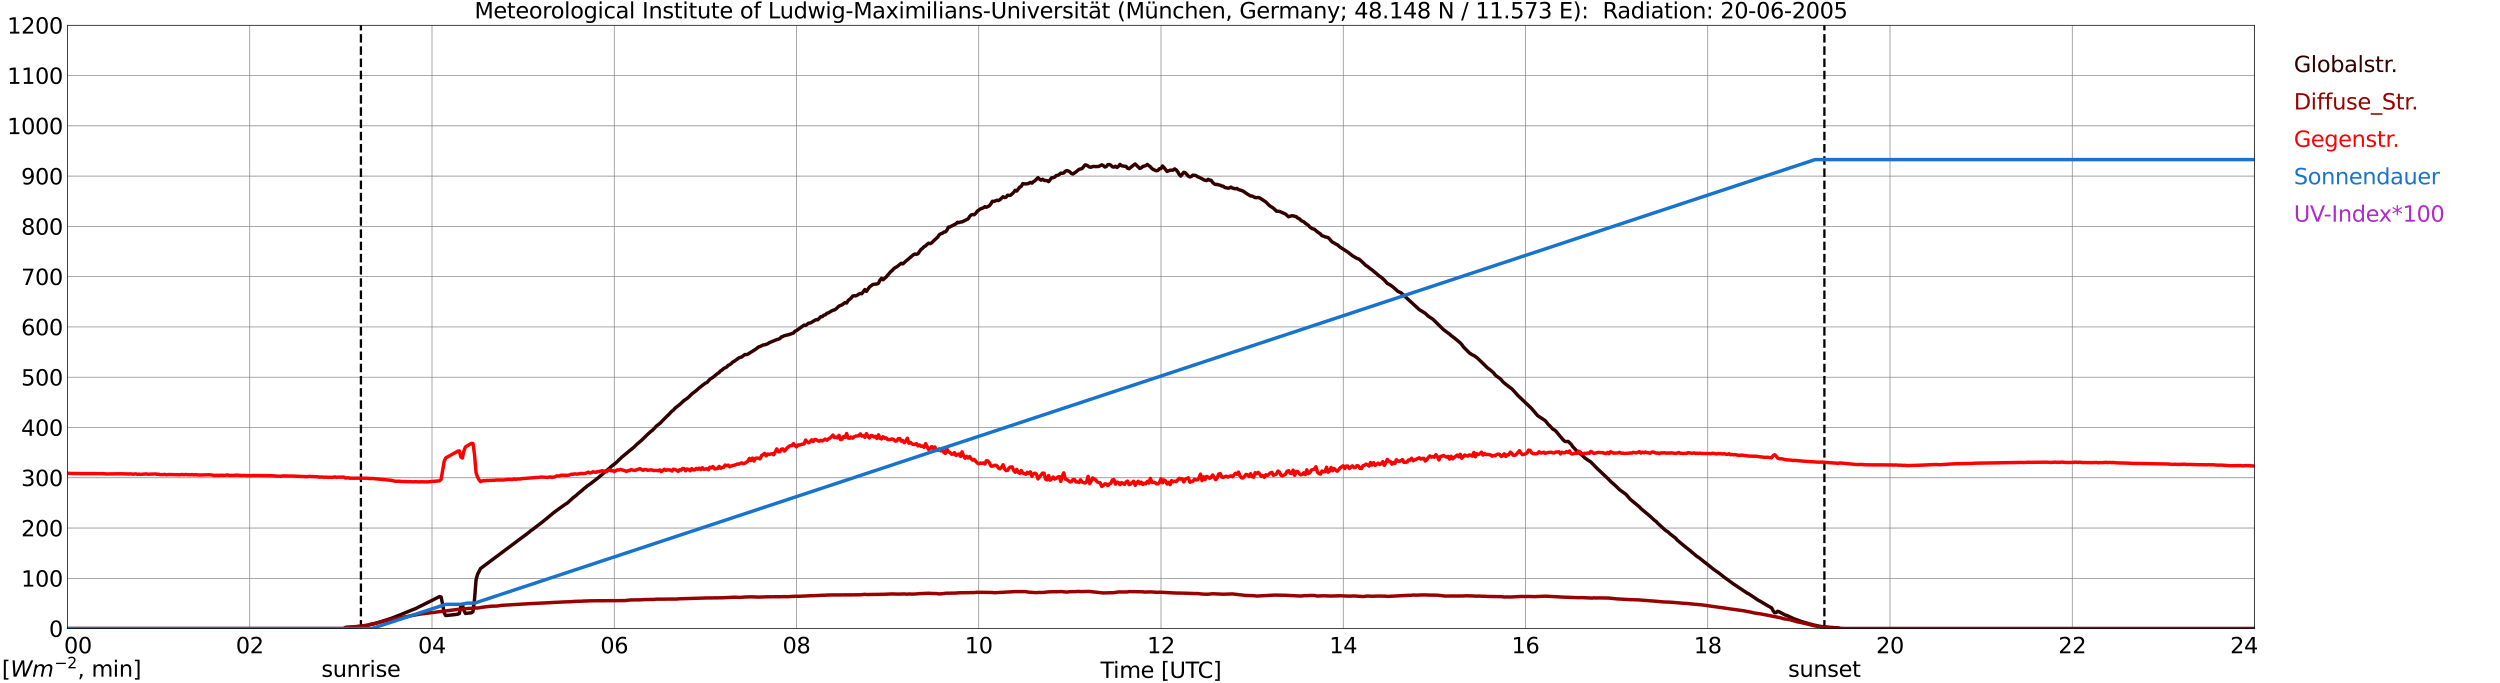 <?xml version="1.0" encoding="utf-8" standalone="no"?>
<!DOCTYPE svg PUBLIC "-//W3C//DTD SVG 1.1//EN"
  "http://www.w3.org/Graphics/SVG/1.1/DTD/svg11.dtd">
<svg xmlns:xlink="http://www.w3.org/1999/xlink" width="1085.4pt" height="296.64pt" viewBox="0 0 1085.4 296.64" xmlns="http://www.w3.org/2000/svg" version="1.1">
 <defs>
  <style type="text/css">*{stroke-linejoin: round; stroke-linecap: butt}</style>
 </defs>
 <g id="figure_1">
  <g id="patch_1">
   <path d="M 0 296.64 
L 1085.4 296.64 
L 1085.4 0 
L 0 0 
z
" style="fill: #ffffff"/>
  </g>
  <g id="axes_1">
   <g id="patch_2">
    <path d="M 29.306 272.909 
L 978.814 272.909 
L 978.814 10.976 
L 29.306 10.976 
z
" style="fill: #ffffff"/>
   </g>
   <g id="patch_3">
    <path d="M 978.814 272.909 
L 978.814 272.909 
L 978.814 10.976 
L 978.814 10.976 
z
" clip-path="url(#p004e06939d)" style="fill: #d3d3d3; opacity: 0.25; stroke: #d3d3d3; stroke-linejoin: miter"/>
   </g>
   <g id="matplotlib.axis_1">
    <g id="xtick_1">
     <g id="line2d_1">
      <path d="M 29.306 272.909 
L 29.306 10.976 
" clip-path="url(#p004e06939d)" style="fill: none; stroke: #808080; stroke-width: 0.3; stroke-linecap: square"/>
     </g>
     <g id="line2d_2"/>
     <g id="text_1">
      <!--    00 -->
      <g transform="translate(18.733 283.627) scale(0.095 -0.095)">
       <defs>
        <path id="DejaVuSans-20" transform="scale(0.016)"/>
        <path id="DejaVuSans-30" d="M 2034 4250 
Q 1547 4250 1301 3770 
Q 1056 3291 1056 2328 
Q 1056 1369 1301 889 
Q 1547 409 2034 409 
Q 2525 409 2770 889 
Q 3016 1369 3016 2328 
Q 3016 3291 2770 3770 
Q 2525 4250 2034 4250 
z
M 2034 4750 
Q 2819 4750 3233 4129 
Q 3647 3509 3647 2328 
Q 3647 1150 3233 529 
Q 2819 -91 2034 -91 
Q 1250 -91 836 529 
Q 422 1150 422 2328 
Q 422 3509 836 4129 
Q 1250 4750 2034 4750 
z
" transform="scale(0.016)"/>
       </defs>
       <use xlink:href="#DejaVuSans-20"/>
       <use xlink:href="#DejaVuSans-20" transform="translate(31.787 0)"/>
       <use xlink:href="#DejaVuSans-20" transform="translate(63.574 0)"/>
       <use xlink:href="#DejaVuSans-30" transform="translate(95.361 0)"/>
       <use xlink:href="#DejaVuSans-30" transform="translate(158.984 0)"/>
      </g>
     </g>
    </g>
    <g id="xtick_2">
     <g id="line2d_3">
      <path d="M 108.431 272.909 
L 108.431 10.976 
" clip-path="url(#p004e06939d)" style="fill: none; stroke: #808080; stroke-width: 0.3; stroke-linecap: square"/>
     </g>
     <g id="line2d_4"/>
     <g id="text_2">
      <!-- 02 -->
      <g transform="translate(102.387 283.627) scale(0.095 -0.095)">
       <defs>
        <path id="DejaVuSans-32" d="M 1228 531 
L 3431 531 
L 3431 0 
L 469 0 
L 469 531 
Q 828 903 1448 1529 
Q 2069 2156 2228 2338 
Q 2531 2678 2651 2914 
Q 2772 3150 2772 3378 
Q 2772 3750 2511 3984 
Q 2250 4219 1831 4219 
Q 1534 4219 1204 4116 
Q 875 4013 500 3803 
L 500 4441 
Q 881 4594 1212 4672 
Q 1544 4750 1819 4750 
Q 2544 4750 2975 4387 
Q 3406 4025 3406 3419 
Q 3406 3131 3298 2873 
Q 3191 2616 2906 2266 
Q 2828 2175 2409 1742 
Q 1991 1309 1228 531 
z
" transform="scale(0.016)"/>
       </defs>
       <use xlink:href="#DejaVuSans-30"/>
       <use xlink:href="#DejaVuSans-32" transform="translate(63.623 0)"/>
      </g>
     </g>
    </g>
    <g id="xtick_3">
     <g id="line2d_5">
      <path d="M 187.557 272.909 
L 187.557 10.976 
" clip-path="url(#p004e06939d)" style="fill: none; stroke: #808080; stroke-width: 0.3; stroke-linecap: square"/>
     </g>
     <g id="line2d_6"/>
     <g id="text_3">
      <!-- 04 -->
      <g transform="translate(181.513 283.627) scale(0.095 -0.095)">
       <defs>
        <path id="DejaVuSans-34" d="M 2419 4116 
L 825 1625 
L 2419 1625 
L 2419 4116 
z
M 2253 4666 
L 3047 4666 
L 3047 1625 
L 3713 1625 
L 3713 1100 
L 3047 1100 
L 3047 0 
L 2419 0 
L 2419 1100 
L 313 1100 
L 313 1709 
L 2253 4666 
z
" transform="scale(0.016)"/>
       </defs>
       <use xlink:href="#DejaVuSans-30"/>
       <use xlink:href="#DejaVuSans-34" transform="translate(63.623 0)"/>
      </g>
     </g>
    </g>
    <g id="xtick_4">
     <g id="line2d_7">
      <path d="M 266.683 272.909 
L 266.683 10.976 
" clip-path="url(#p004e06939d)" style="fill: none; stroke: #808080; stroke-width: 0.3; stroke-linecap: square"/>
     </g>
     <g id="line2d_8"/>
     <g id="text_4">
      <!-- 06 -->
      <g transform="translate(260.638 283.627) scale(0.095 -0.095)">
       <defs>
        <path id="DejaVuSans-36" d="M 2113 2584 
Q 1688 2584 1439 2293 
Q 1191 2003 1191 1497 
Q 1191 994 1439 701 
Q 1688 409 2113 409 
Q 2538 409 2786 701 
Q 3034 994 3034 1497 
Q 3034 2003 2786 2293 
Q 2538 2584 2113 2584 
z
M 3366 4563 
L 3366 3988 
Q 3128 4100 2886 4159 
Q 2644 4219 2406 4219 
Q 1781 4219 1451 3797 
Q 1122 3375 1075 2522 
Q 1259 2794 1537 2939 
Q 1816 3084 2150 3084 
Q 2853 3084 3261 2657 
Q 3669 2231 3669 1497 
Q 3669 778 3244 343 
Q 2819 -91 2113 -91 
Q 1303 -91 875 529 
Q 447 1150 447 2328 
Q 447 3434 972 4092 
Q 1497 4750 2381 4750 
Q 2619 4750 2861 4703 
Q 3103 4656 3366 4563 
z
" transform="scale(0.016)"/>
       </defs>
       <use xlink:href="#DejaVuSans-30"/>
       <use xlink:href="#DejaVuSans-36" transform="translate(63.623 0)"/>
      </g>
     </g>
    </g>
    <g id="xtick_5">
     <g id="line2d_9">
      <path d="M 345.808 272.909 
L 345.808 10.976 
" clip-path="url(#p004e06939d)" style="fill: none; stroke: #808080; stroke-width: 0.3; stroke-linecap: square"/>
     </g>
     <g id="line2d_10"/>
     <g id="text_5">
      <!-- 08 -->
      <g transform="translate(339.764 283.627) scale(0.095 -0.095)">
       <defs>
        <path id="DejaVuSans-38" d="M 2034 2216 
Q 1584 2216 1326 1975 
Q 1069 1734 1069 1313 
Q 1069 891 1326 650 
Q 1584 409 2034 409 
Q 2484 409 2743 651 
Q 3003 894 3003 1313 
Q 3003 1734 2745 1975 
Q 2488 2216 2034 2216 
z
M 1403 2484 
Q 997 2584 770 2862 
Q 544 3141 544 3541 
Q 544 4100 942 4425 
Q 1341 4750 2034 4750 
Q 2731 4750 3128 4425 
Q 3525 4100 3525 3541 
Q 3525 3141 3298 2862 
Q 3072 2584 2669 2484 
Q 3125 2378 3379 2068 
Q 3634 1759 3634 1313 
Q 3634 634 3220 271 
Q 2806 -91 2034 -91 
Q 1263 -91 848 271 
Q 434 634 434 1313 
Q 434 1759 690 2068 
Q 947 2378 1403 2484 
z
M 1172 3481 
Q 1172 3119 1398 2916 
Q 1625 2713 2034 2713 
Q 2441 2713 2670 2916 
Q 2900 3119 2900 3481 
Q 2900 3844 2670 4047 
Q 2441 4250 2034 4250 
Q 1625 4250 1398 4047 
Q 1172 3844 1172 3481 
z
" transform="scale(0.016)"/>
       </defs>
       <use xlink:href="#DejaVuSans-30"/>
       <use xlink:href="#DejaVuSans-38" transform="translate(63.623 0)"/>
      </g>
     </g>
    </g>
    <g id="xtick_6">
     <g id="line2d_11">
      <path d="M 424.934 272.909 
L 424.934 10.976 
" clip-path="url(#p004e06939d)" style="fill: none; stroke: #808080; stroke-width: 0.3; stroke-linecap: square"/>
     </g>
     <g id="line2d_12"/>
     <g id="text_6">
      <!-- 10 -->
      <g transform="translate(418.89 283.627) scale(0.095 -0.095)">
       <defs>
        <path id="DejaVuSans-31" d="M 794 531 
L 1825 531 
L 1825 4091 
L 703 3866 
L 703 4441 
L 1819 4666 
L 2450 4666 
L 2450 531 
L 3481 531 
L 3481 0 
L 794 0 
L 794 531 
z
" transform="scale(0.016)"/>
       </defs>
       <use xlink:href="#DejaVuSans-31"/>
       <use xlink:href="#DejaVuSans-30" transform="translate(63.623 0)"/>
      </g>
     </g>
    </g>
    <g id="xtick_7">
     <g id="line2d_13">
      <path d="M 504.06 272.909 
L 504.06 10.976 
" clip-path="url(#p004e06939d)" style="fill: none; stroke: #808080; stroke-width: 0.3; stroke-linecap: square"/>
     </g>
     <g id="line2d_14"/>
     <g id="text_7">
      <!-- 12 -->
      <g transform="translate(498.015 283.627) scale(0.095 -0.095)">
       <use xlink:href="#DejaVuSans-31"/>
       <use xlink:href="#DejaVuSans-32" transform="translate(63.623 0)"/>
      </g>
     </g>
    </g>
    <g id="xtick_8">
     <g id="line2d_15">
      <path d="M 583.185 272.909 
L 583.185 10.976 
" clip-path="url(#p004e06939d)" style="fill: none; stroke: #808080; stroke-width: 0.3; stroke-linecap: square"/>
     </g>
     <g id="line2d_16"/>
     <g id="text_8">
      <!-- 14 -->
      <g transform="translate(577.141 283.627) scale(0.095 -0.095)">
       <use xlink:href="#DejaVuSans-31"/>
       <use xlink:href="#DejaVuSans-34" transform="translate(63.623 0)"/>
      </g>
     </g>
    </g>
    <g id="xtick_9">
     <g id="line2d_17">
      <path d="M 662.311 272.909 
L 662.311 10.976 
" clip-path="url(#p004e06939d)" style="fill: none; stroke: #808080; stroke-width: 0.3; stroke-linecap: square"/>
     </g>
     <g id="line2d_18"/>
     <g id="text_9">
      <!-- 16 -->
      <g transform="translate(656.267 283.627) scale(0.095 -0.095)">
       <use xlink:href="#DejaVuSans-31"/>
       <use xlink:href="#DejaVuSans-36" transform="translate(63.623 0)"/>
      </g>
     </g>
    </g>
    <g id="xtick_10">
     <g id="line2d_19">
      <path d="M 741.437 272.909 
L 741.437 10.976 
" clip-path="url(#p004e06939d)" style="fill: none; stroke: #808080; stroke-width: 0.3; stroke-linecap: square"/>
     </g>
     <g id="line2d_20"/>
     <g id="text_10">
      <!-- 18 -->
      <g transform="translate(735.392 283.627) scale(0.095 -0.095)">
       <use xlink:href="#DejaVuSans-31"/>
       <use xlink:href="#DejaVuSans-38" transform="translate(63.623 0)"/>
      </g>
     </g>
    </g>
    <g id="xtick_11">
     <g id="line2d_21">
      <path d="M 820.562 272.909 
L 820.562 10.976 
" clip-path="url(#p004e06939d)" style="fill: none; stroke: #808080; stroke-width: 0.3; stroke-linecap: square"/>
     </g>
     <g id="line2d_22"/>
     <g id="text_11">
      <!-- 20 -->
      <g transform="translate(814.518 283.627) scale(0.095 -0.095)">
       <use xlink:href="#DejaVuSans-32"/>
       <use xlink:href="#DejaVuSans-30" transform="translate(63.623 0)"/>
      </g>
     </g>
    </g>
    <g id="xtick_12">
     <g id="line2d_23">
      <path d="M 899.688 272.909 
L 899.688 10.976 
" clip-path="url(#p004e06939d)" style="fill: none; stroke: #808080; stroke-width: 0.3; stroke-linecap: square"/>
     </g>
     <g id="line2d_24"/>
     <g id="text_12">
      <!-- 22 -->
      <g transform="translate(893.644 283.627) scale(0.095 -0.095)">
       <use xlink:href="#DejaVuSans-32"/>
       <use xlink:href="#DejaVuSans-32" transform="translate(63.623 0)"/>
      </g>
     </g>
    </g>
    <g id="xtick_13">
     <g id="line2d_25">
      <path d="M 978.814 272.909 
L 978.814 10.976 
" clip-path="url(#p004e06939d)" style="fill: none; stroke: #808080; stroke-width: 0.3; stroke-linecap: square"/>
     </g>
     <g id="line2d_26"/>
     <g id="text_13">
      <!-- 24    -->
      <g transform="translate(968.241 283.627) scale(0.095 -0.095)">
       <use xlink:href="#DejaVuSans-32"/>
       <use xlink:href="#DejaVuSans-34" transform="translate(63.623 0)"/>
       <use xlink:href="#DejaVuSans-20" transform="translate(127.246 0)"/>
       <use xlink:href="#DejaVuSans-20" transform="translate(159.033 0)"/>
       <use xlink:href="#DejaVuSans-20" transform="translate(190.82 0)"/>
      </g>
     </g>
    </g>
    <g id="text_14">
     <!-- Time [UTC] -->
     <g transform="translate(477.806 294.322) scale(0.095 -0.095)">
      <defs>
       <path id="DejaVuSans-54" d="M -19 4666 
L 3928 4666 
L 3928 4134 
L 2272 4134 
L 2272 0 
L 1638 0 
L 1638 4134 
L -19 4134 
L -19 4666 
z
" transform="scale(0.016)"/>
       <path id="DejaVuSans-69" d="M 603 3500 
L 1178 3500 
L 1178 0 
L 603 0 
L 603 3500 
z
M 603 4863 
L 1178 4863 
L 1178 4134 
L 603 4134 
L 603 4863 
z
" transform="scale(0.016)"/>
       <path id="DejaVuSans-6d" d="M 3328 2828 
Q 3544 3216 3844 3400 
Q 4144 3584 4550 3584 
Q 5097 3584 5394 3201 
Q 5691 2819 5691 2113 
L 5691 0 
L 5113 0 
L 5113 2094 
Q 5113 2597 4934 2840 
Q 4756 3084 4391 3084 
Q 3944 3084 3684 2787 
Q 3425 2491 3425 1978 
L 3425 0 
L 2847 0 
L 2847 2094 
Q 2847 2600 2669 2842 
Q 2491 3084 2119 3084 
Q 1678 3084 1418 2786 
Q 1159 2488 1159 1978 
L 1159 0 
L 581 0 
L 581 3500 
L 1159 3500 
L 1159 2956 
Q 1356 3278 1631 3431 
Q 1906 3584 2284 3584 
Q 2666 3584 2933 3390 
Q 3200 3197 3328 2828 
z
" transform="scale(0.016)"/>
       <path id="DejaVuSans-65" d="M 3597 1894 
L 3597 1613 
L 953 1613 
Q 991 1019 1311 708 
Q 1631 397 2203 397 
Q 2534 397 2845 478 
Q 3156 559 3463 722 
L 3463 178 
Q 3153 47 2828 -22 
Q 2503 -91 2169 -91 
Q 1331 -91 842 396 
Q 353 884 353 1716 
Q 353 2575 817 3079 
Q 1281 3584 2069 3584 
Q 2775 3584 3186 3129 
Q 3597 2675 3597 1894 
z
M 3022 2063 
Q 3016 2534 2758 2815 
Q 2500 3097 2075 3097 
Q 1594 3097 1305 2825 
Q 1016 2553 972 2059 
L 3022 2063 
z
" transform="scale(0.016)"/>
       <path id="DejaVuSans-5b" d="M 550 4863 
L 1875 4863 
L 1875 4416 
L 1125 4416 
L 1125 -397 
L 1875 -397 
L 1875 -844 
L 550 -844 
L 550 4863 
z
" transform="scale(0.016)"/>
       <path id="DejaVuSans-55" d="M 556 4666 
L 1191 4666 
L 1191 1831 
Q 1191 1081 1462 751 
Q 1734 422 2344 422 
Q 2950 422 3222 751 
Q 3494 1081 3494 1831 
L 3494 4666 
L 4128 4666 
L 4128 1753 
Q 4128 841 3676 375 
Q 3225 -91 2344 -91 
Q 1459 -91 1007 375 
Q 556 841 556 1753 
L 556 4666 
z
" transform="scale(0.016)"/>
       <path id="DejaVuSans-43" d="M 4122 4306 
L 4122 3641 
Q 3803 3938 3442 4084 
Q 3081 4231 2675 4231 
Q 1875 4231 1450 3742 
Q 1025 3253 1025 2328 
Q 1025 1406 1450 917 
Q 1875 428 2675 428 
Q 3081 428 3442 575 
Q 3803 722 4122 1019 
L 4122 359 
Q 3791 134 3420 21 
Q 3050 -91 2638 -91 
Q 1578 -91 968 557 
Q 359 1206 359 2328 
Q 359 3453 968 4101 
Q 1578 4750 2638 4750 
Q 3056 4750 3426 4639 
Q 3797 4528 4122 4306 
z
" transform="scale(0.016)"/>
       <path id="DejaVuSans-5d" d="M 1947 4863 
L 1947 -844 
L 622 -844 
L 622 -397 
L 1369 -397 
L 1369 4416 
L 622 4416 
L 622 4863 
L 1947 4863 
z
" transform="scale(0.016)"/>
      </defs>
      <use xlink:href="#DejaVuSans-54"/>
      <use xlink:href="#DejaVuSans-69" transform="translate(57.959 0)"/>
      <use xlink:href="#DejaVuSans-6d" transform="translate(85.742 0)"/>
      <use xlink:href="#DejaVuSans-65" transform="translate(183.154 0)"/>
      <use xlink:href="#DejaVuSans-20" transform="translate(244.678 0)"/>
      <use xlink:href="#DejaVuSans-5b" transform="translate(276.465 0)"/>
      <use xlink:href="#DejaVuSans-55" transform="translate(315.479 0)"/>
      <use xlink:href="#DejaVuSans-54" transform="translate(388.672 0)"/>
      <use xlink:href="#DejaVuSans-43" transform="translate(443.881 0)"/>
      <use xlink:href="#DejaVuSans-5d" transform="translate(513.705 0)"/>
     </g>
    </g>
   </g>
   <g id="matplotlib.axis_2">
    <g id="ytick_1">
     <g id="line2d_27">
      <path d="M 29.306 272.909 
L 978.814 272.909 
" clip-path="url(#p004e06939d)" style="fill: none; stroke: #808080; stroke-width: 0.3; stroke-linecap: square"/>
     </g>
     <g id="line2d_28"/>
     <g id="text_15">
      <!-- 0 -->
      <g transform="translate(21.261 276.518) scale(0.095 -0.095)">
       <use xlink:href="#DejaVuSans-30"/>
      </g>
     </g>
    </g>
    <g id="ytick_2">
     <g id="line2d_29">
      <path d="M 29.306 251.081 
L 978.814 251.081 
" clip-path="url(#p004e06939d)" style="fill: none; stroke: #808080; stroke-width: 0.3; stroke-linecap: square"/>
     </g>
     <g id="line2d_30"/>
     <g id="text_16">
      <!-- 100 -->
      <g transform="translate(9.173 254.69) scale(0.095 -0.095)">
       <use xlink:href="#DejaVuSans-31"/>
       <use xlink:href="#DejaVuSans-30" transform="translate(63.623 0)"/>
       <use xlink:href="#DejaVuSans-30" transform="translate(127.246 0)"/>
      </g>
     </g>
    </g>
    <g id="ytick_3">
     <g id="line2d_31">
      <path d="M 29.306 229.253 
L 978.814 229.253 
" clip-path="url(#p004e06939d)" style="fill: none; stroke: #808080; stroke-width: 0.3; stroke-linecap: square"/>
     </g>
     <g id="line2d_32"/>
     <g id="text_17">
      <!-- 200 -->
      <g transform="translate(9.173 232.863) scale(0.095 -0.095)">
       <use xlink:href="#DejaVuSans-32"/>
       <use xlink:href="#DejaVuSans-30" transform="translate(63.623 0)"/>
       <use xlink:href="#DejaVuSans-30" transform="translate(127.246 0)"/>
      </g>
     </g>
    </g>
    <g id="ytick_4">
     <g id="line2d_33">
      <path d="M 29.306 207.426 
L 978.814 207.426 
" clip-path="url(#p004e06939d)" style="fill: none; stroke: #808080; stroke-width: 0.3; stroke-linecap: square"/>
     </g>
     <g id="line2d_34"/>
     <g id="text_18">
      <!-- 300 -->
      <g transform="translate(9.173 211.035) scale(0.095 -0.095)">
       <defs>
        <path id="DejaVuSans-33" d="M 2597 2516 
Q 3050 2419 3304 2112 
Q 3559 1806 3559 1356 
Q 3559 666 3084 287 
Q 2609 -91 1734 -91 
Q 1441 -91 1130 -33 
Q 819 25 488 141 
L 488 750 
Q 750 597 1062 519 
Q 1375 441 1716 441 
Q 2309 441 2620 675 
Q 2931 909 2931 1356 
Q 2931 1769 2642 2001 
Q 2353 2234 1838 2234 
L 1294 2234 
L 1294 2753 
L 1863 2753 
Q 2328 2753 2575 2939 
Q 2822 3125 2822 3475 
Q 2822 3834 2567 4026 
Q 2313 4219 1838 4219 
Q 1578 4219 1281 4162 
Q 984 4106 628 3988 
L 628 4550 
Q 988 4650 1302 4700 
Q 1616 4750 1894 4750 
Q 2613 4750 3031 4423 
Q 3450 4097 3450 3541 
Q 3450 3153 3228 2886 
Q 3006 2619 2597 2516 
z
" transform="scale(0.016)"/>
       </defs>
       <use xlink:href="#DejaVuSans-33"/>
       <use xlink:href="#DejaVuSans-30" transform="translate(63.623 0)"/>
       <use xlink:href="#DejaVuSans-30" transform="translate(127.246 0)"/>
      </g>
     </g>
    </g>
    <g id="ytick_5">
     <g id="line2d_35">
      <path d="M 29.306 185.598 
L 978.814 185.598 
" clip-path="url(#p004e06939d)" style="fill: none; stroke: #808080; stroke-width: 0.3; stroke-linecap: square"/>
     </g>
     <g id="line2d_36"/>
     <g id="text_19">
      <!-- 400 -->
      <g transform="translate(9.173 189.207) scale(0.095 -0.095)">
       <use xlink:href="#DejaVuSans-34"/>
       <use xlink:href="#DejaVuSans-30" transform="translate(63.623 0)"/>
       <use xlink:href="#DejaVuSans-30" transform="translate(127.246 0)"/>
      </g>
     </g>
    </g>
    <g id="ytick_6">
     <g id="line2d_37">
      <path d="M 29.306 163.77 
L 978.814 163.77 
" clip-path="url(#p004e06939d)" style="fill: none; stroke: #808080; stroke-width: 0.3; stroke-linecap: square"/>
     </g>
     <g id="line2d_38"/>
     <g id="text_20">
      <!-- 500 -->
      <g transform="translate(9.173 167.379) scale(0.095 -0.095)">
       <defs>
        <path id="DejaVuSans-35" d="M 691 4666 
L 3169 4666 
L 3169 4134 
L 1269 4134 
L 1269 2991 
Q 1406 3038 1543 3061 
Q 1681 3084 1819 3084 
Q 2600 3084 3056 2656 
Q 3513 2228 3513 1497 
Q 3513 744 3044 326 
Q 2575 -91 1722 -91 
Q 1428 -91 1123 -41 
Q 819 9 494 109 
L 494 744 
Q 775 591 1075 516 
Q 1375 441 1709 441 
Q 2250 441 2565 725 
Q 2881 1009 2881 1497 
Q 2881 1984 2565 2268 
Q 2250 2553 1709 2553 
Q 1456 2553 1204 2497 
Q 953 2441 691 2322 
L 691 4666 
z
" transform="scale(0.016)"/>
       </defs>
       <use xlink:href="#DejaVuSans-35"/>
       <use xlink:href="#DejaVuSans-30" transform="translate(63.623 0)"/>
       <use xlink:href="#DejaVuSans-30" transform="translate(127.246 0)"/>
      </g>
     </g>
    </g>
    <g id="ytick_7">
     <g id="line2d_39">
      <path d="M 29.306 141.942 
L 978.814 141.942 
" clip-path="url(#p004e06939d)" style="fill: none; stroke: #808080; stroke-width: 0.3; stroke-linecap: square"/>
     </g>
     <g id="line2d_40"/>
     <g id="text_21">
      <!-- 600 -->
      <g transform="translate(9.173 145.551) scale(0.095 -0.095)">
       <use xlink:href="#DejaVuSans-36"/>
       <use xlink:href="#DejaVuSans-30" transform="translate(63.623 0)"/>
       <use xlink:href="#DejaVuSans-30" transform="translate(127.246 0)"/>
      </g>
     </g>
    </g>
    <g id="ytick_8">
     <g id="line2d_41">
      <path d="M 29.306 120.114 
L 978.814 120.114 
" clip-path="url(#p004e06939d)" style="fill: none; stroke: #808080; stroke-width: 0.3; stroke-linecap: square"/>
     </g>
     <g id="line2d_42"/>
     <g id="text_22">
      <!-- 700 -->
      <g transform="translate(9.173 123.724) scale(0.095 -0.095)">
       <defs>
        <path id="DejaVuSans-37" d="M 525 4666 
L 3525 4666 
L 3525 4397 
L 1831 0 
L 1172 0 
L 2766 4134 
L 525 4134 
L 525 4666 
z
" transform="scale(0.016)"/>
       </defs>
       <use xlink:href="#DejaVuSans-37"/>
       <use xlink:href="#DejaVuSans-30" transform="translate(63.623 0)"/>
       <use xlink:href="#DejaVuSans-30" transform="translate(127.246 0)"/>
      </g>
     </g>
    </g>
    <g id="ytick_9">
     <g id="line2d_43">
      <path d="M 29.306 98.287 
L 978.814 98.287 
" clip-path="url(#p004e06939d)" style="fill: none; stroke: #808080; stroke-width: 0.3; stroke-linecap: square"/>
     </g>
     <g id="line2d_44"/>
     <g id="text_23">
      <!-- 800 -->
      <g transform="translate(9.173 101.896) scale(0.095 -0.095)">
       <use xlink:href="#DejaVuSans-38"/>
       <use xlink:href="#DejaVuSans-30" transform="translate(63.623 0)"/>
       <use xlink:href="#DejaVuSans-30" transform="translate(127.246 0)"/>
      </g>
     </g>
    </g>
    <g id="ytick_10">
     <g id="line2d_45">
      <path d="M 29.306 76.459 
L 978.814 76.459 
" clip-path="url(#p004e06939d)" style="fill: none; stroke: #808080; stroke-width: 0.3; stroke-linecap: square"/>
     </g>
     <g id="line2d_46"/>
     <g id="text_24">
      <!-- 900 -->
      <g transform="translate(9.173 80.068) scale(0.095 -0.095)">
       <defs>
        <path id="DejaVuSans-39" d="M 703 97 
L 703 672 
Q 941 559 1184 500 
Q 1428 441 1663 441 
Q 2288 441 2617 861 
Q 2947 1281 2994 2138 
Q 2813 1869 2534 1725 
Q 2256 1581 1919 1581 
Q 1219 1581 811 2004 
Q 403 2428 403 3163 
Q 403 3881 828 4315 
Q 1253 4750 1959 4750 
Q 2769 4750 3195 4129 
Q 3622 3509 3622 2328 
Q 3622 1225 3098 567 
Q 2575 -91 1691 -91 
Q 1453 -91 1209 -44 
Q 966 3 703 97 
z
M 1959 2075 
Q 2384 2075 2632 2365 
Q 2881 2656 2881 3163 
Q 2881 3666 2632 3958 
Q 2384 4250 1959 4250 
Q 1534 4250 1286 3958 
Q 1038 3666 1038 3163 
Q 1038 2656 1286 2365 
Q 1534 2075 1959 2075 
z
" transform="scale(0.016)"/>
       </defs>
       <use xlink:href="#DejaVuSans-39"/>
       <use xlink:href="#DejaVuSans-30" transform="translate(63.623 0)"/>
       <use xlink:href="#DejaVuSans-30" transform="translate(127.246 0)"/>
      </g>
     </g>
    </g>
    <g id="ytick_11">
     <g id="line2d_47">
      <path d="M 29.306 54.631 
L 978.814 54.631 
" clip-path="url(#p004e06939d)" style="fill: none; stroke: #808080; stroke-width: 0.3; stroke-linecap: square"/>
     </g>
     <g id="line2d_48"/>
     <g id="text_25">
      <!-- 1000 -->
      <g transform="translate(3.128 58.24) scale(0.095 -0.095)">
       <use xlink:href="#DejaVuSans-31"/>
       <use xlink:href="#DejaVuSans-30" transform="translate(63.623 0)"/>
       <use xlink:href="#DejaVuSans-30" transform="translate(127.246 0)"/>
       <use xlink:href="#DejaVuSans-30" transform="translate(190.869 0)"/>
      </g>
     </g>
    </g>
    <g id="ytick_12">
     <g id="line2d_49">
      <path d="M 29.306 32.803 
L 978.814 32.803 
" clip-path="url(#p004e06939d)" style="fill: none; stroke: #808080; stroke-width: 0.3; stroke-linecap: square"/>
     </g>
     <g id="line2d_50"/>
     <g id="text_26">
      <!-- 1100 -->
      <g transform="translate(3.128 36.413) scale(0.095 -0.095)">
       <use xlink:href="#DejaVuSans-31"/>
       <use xlink:href="#DejaVuSans-31" transform="translate(63.623 0)"/>
       <use xlink:href="#DejaVuSans-30" transform="translate(127.246 0)"/>
       <use xlink:href="#DejaVuSans-30" transform="translate(190.869 0)"/>
      </g>
     </g>
    </g>
    <g id="ytick_13">
     <g id="line2d_51">
      <path d="M 29.306 10.976 
L 978.814 10.976 
" clip-path="url(#p004e06939d)" style="fill: none; stroke: #808080; stroke-width: 0.3; stroke-linecap: square"/>
     </g>
     <g id="line2d_52"/>
     <g id="text_27">
      <!-- 1200 -->
      <g transform="translate(3.128 14.585) scale(0.095 -0.095)">
       <use xlink:href="#DejaVuSans-31"/>
       <use xlink:href="#DejaVuSans-32" transform="translate(63.623 0)"/>
       <use xlink:href="#DejaVuSans-30" transform="translate(127.246 0)"/>
       <use xlink:href="#DejaVuSans-30" transform="translate(190.869 0)"/>
      </g>
     </g>
    </g>
   </g>
   <g id="line2d_53">
    <path d="M 156.698 272.909 
L 156.698 10.976 
" clip-path="url(#p004e06939d)" style="fill: none; stroke-dasharray: 3.7,1.6; stroke-dashoffset: 0; stroke: #000000"/>
   </g>
   <g id="line2d_54">
    <path d="M 792.077 272.909 
L 792.077 10.976 
" clip-path="url(#p004e06939d)" style="fill: none; stroke-dasharray: 3.7,1.6; stroke-dashoffset: 0; stroke: #000000"/>
   </g>
   <g id="line2d_55">
    <path d="M 29.306 272.909 
L 149.313 272.909 
L 149.972 272.481 
L 151.291 272.357 
L 152.61 272.317 
L 156.566 271.907 
L 158.544 271.702 
L 161.182 271.128 
L 163.819 270.392 
L 169.754 268.508 
L 171.732 267.729 
L 175.029 266.419 
L 178.985 264.78 
L 180.304 264.289 
L 190.854 259.007 
L 191.513 259.212 
L 192.173 262.364 
L 192.832 266.092 
L 193.492 267.238 
L 196.129 266.993 
L 198.767 266.664 
L 199.426 266.336 
L 200.085 263.224 
L 200.745 262.447 
L 201.404 265.027 
L 202.063 266.336 
L 204.701 266.051 
L 205.36 265.518 
L 206.02 260.153 
L 206.679 251.758 
L 207.339 249.341 
L 208.657 246.803 
L 229.757 231.037 
L 230.417 230.421 
L 231.076 230.013 
L 232.395 228.989 
L 235.033 226.981 
L 237.011 225.385 
L 240.308 222.642 
L 242.286 221.166 
L 245.583 218.833 
L 246.242 218.464 
L 248.88 216.047 
L 250.198 215.065 
L 250.858 214.408 
L 252.836 212.813 
L 253.495 212.158 
L 254.155 211.706 
L 254.814 211.093 
L 256.133 210.191 
L 259.43 207.653 
L 263.386 204.293 
L 264.705 203.228 
L 265.364 202.534 
L 267.342 201.017 
L 269.98 198.478 
L 273.277 195.735 
L 275.255 194.137 
L 276.573 192.827 
L 278.552 191.149 
L 281.189 188.569 
L 282.508 187.381 
L 283.167 186.89 
L 285.145 184.84 
L 286.464 183.858 
L 289.102 181.156 
L 290.42 179.885 
L 291.739 178.493 
L 292.399 178.043 
L 293.058 177.225 
L 295.036 175.668 
L 297.014 173.865 
L 298.333 172.966 
L 298.992 172.433 
L 300.311 171.082 
L 302.289 169.565 
L 303.608 168.378 
L 306.246 166.33 
L 306.905 166.086 
L 308.224 164.652 
L 309.543 163.833 
L 311.521 162.153 
L 312.18 161.786 
L 312.839 161.007 
L 313.499 160.638 
L 314.158 160.024 
L 315.477 159.37 
L 316.136 158.632 
L 316.796 158.346 
L 317.455 157.855 
L 318.114 157.198 
L 318.774 156.87 
L 320.752 155.397 
L 322.071 154.945 
L 323.39 153.921 
L 324.049 153.963 
L 324.708 153.758 
L 327.346 152.079 
L 328.005 151.669 
L 329.324 150.645 
L 329.983 150.442 
L 331.302 149.785 
L 331.961 149.704 
L 333.28 149.294 
L 333.94 148.803 
L 337.236 147.452 
L 337.896 147.288 
L 338.555 147.002 
L 339.215 146.306 
L 339.874 146.1 
L 340.533 145.732 
L 342.512 145.282 
L 344.49 144.586 
L 345.149 143.806 
L 345.808 143.52 
L 349.105 141.146 
L 349.765 141.309 
L 351.083 140.286 
L 351.743 140.244 
L 352.402 139.917 
L 353.721 139.098 
L 354.38 138.771 
L 355.04 138.851 
L 356.359 137.5 
L 357.018 137.459 
L 357.677 136.845 
L 358.337 136.682 
L 358.996 136.027 
L 359.655 135.861 
L 360.974 135.042 
L 361.634 134.715 
L 362.293 134.551 
L 362.952 134.141 
L 364.271 132.873 
L 365.59 132.34 
L 366.909 131.358 
L 367.568 131.561 
L 368.227 130.498 
L 369.546 129.391 
L 370.206 128.531 
L 370.865 128.409 
L 371.524 128.451 
L 372.184 128.162 
L 372.843 127.713 
L 373.502 127.427 
L 374.162 127.508 
L 375.481 125.707 
L 376.14 126.525 
L 377.459 124.642 
L 378.777 123.618 
L 379.437 123.413 
L 380.756 123.29 
L 381.415 122.922 
L 382.074 121.61 
L 382.734 120.833 
L 383.393 121.446 
L 384.712 120.3 
L 386.69 117.967 
L 387.349 117.434 
L 388.009 116.696 
L 388.668 116.164 
L 389.328 115.878 
L 391.306 114.28 
L 391.965 114.566 
L 393.284 113.378 
L 396.581 110.593 
L 397.24 110.266 
L 397.899 110.43 
L 398.559 110.144 
L 399.878 108.26 
L 400.537 107.81 
L 401.196 107.072 
L 401.856 106.786 
L 402.515 106.049 
L 403.175 105.599 
L 403.834 105.802 
L 404.493 105.433 
L 405.812 104.123 
L 407.131 102.936 
L 407.79 101.912 
L 408.45 101.502 
L 409.109 101.299 
L 409.768 100.766 
L 410.428 100.683 
L 411.087 99.987 
L 411.746 98.636 
L 412.406 98.514 
L 415.043 97.163 
L 415.703 96.506 
L 416.362 96.669 
L 417.022 96.383 
L 417.681 96.342 
L 420.318 95.032 
L 420.978 94.008 
L 421.637 93.312 
L 422.297 93.148 
L 422.956 93.231 
L 423.615 92.616 
L 424.275 91.714 
L 425.593 90.732 
L 426.912 90.241 
L 427.572 89.75 
L 428.231 89.994 
L 429.55 89.34 
L 430.209 88.48 
L 430.869 87.375 
L 431.528 87.456 
L 432.847 86.923 
L 433.506 87.087 
L 434.165 86.679 
L 435.484 85.408 
L 436.144 85.777 
L 436.803 85.614 
L 437.462 84.754 
L 438.122 84.834 
L 438.781 84.754 
L 440.1 83.525 
L 440.759 82.623 
L 441.419 82.951 
L 442.737 81.231 
L 443.397 80.903 
L 444.056 79.716 
L 444.716 79.838 
L 446.034 79.799 
L 446.694 79.593 
L 447.353 79.183 
L 448.012 79.51 
L 448.672 78.897 
L 449.331 78.487 
L 450.65 77.136 
L 451.309 77.79 
L 451.969 78.201 
L 452.628 77.832 
L 453.287 78.282 
L 454.606 78.447 
L 455.266 78.856 
L 456.584 77.177 
L 457.244 77.136 
L 457.903 76.891 
L 458.563 76.234 
L 459.222 76.112 
L 459.881 75.784 
L 460.541 75.171 
L 461.2 75.252 
L 461.859 75.047 
L 462.519 74.35 
L 463.178 74.064 
L 463.838 74.27 
L 464.497 74.639 
L 465.156 75.293 
L 465.816 75.538 
L 467.134 74.639 
L 468.453 73.532 
L 469.772 73.204 
L 471.091 71.607 
L 471.75 71.69 
L 473.069 72.55 
L 473.728 72.591 
L 474.388 72.303 
L 475.047 72.261 
L 475.706 72.344 
L 477.025 72.261 
L 478.344 71.567 
L 479.003 71.895 
L 479.663 72.508 
L 480.322 72.303 
L 480.981 71.484 
L 481.641 71.443 
L 482.3 71.731 
L 482.96 72.427 
L 483.619 72.55 
L 484.278 72.181 
L 484.938 72.713 
L 485.597 72.222 
L 486.256 71.362 
L 486.916 71.976 
L 488.894 72.261 
L 489.553 73.041 
L 490.213 73.246 
L 492.191 71.648 
L 492.85 71.198 
L 494.828 73.121 
L 495.488 72.877 
L 496.147 72.303 
L 497.466 71.895 
L 498.125 71.404 
L 499.444 72.427 
L 500.103 73.163 
L 500.763 73.615 
L 502.082 74.147 
L 502.741 73.982 
L 503.4 73.246 
L 504.06 73.163 
L 504.719 72.058 
L 505.379 72.755 
L 506.697 74.433 
L 508.016 73.901 
L 509.335 73.859 
L 509.994 73.327 
L 510.654 73.779 
L 511.313 74.556 
L 511.972 75.743 
L 512.632 76.439 
L 513.95 74.802 
L 514.61 75.007 
L 515.929 76.481 
L 516.588 76.808 
L 517.247 76.603 
L 517.907 76.031 
L 519.226 76.234 
L 519.885 76.686 
L 521.204 77.258 
L 522.522 77.996 
L 523.182 78.282 
L 523.841 78.406 
L 524.501 77.873 
L 525.16 78.242 
L 525.819 78.282 
L 526.479 79.183 
L 527.138 79.799 
L 527.797 80.126 
L 528.457 80.043 
L 529.116 80.29 
L 529.776 80.412 
L 530.435 80.739 
L 531.094 80.862 
L 531.754 81.394 
L 533.073 81.682 
L 533.732 81.641 
L 534.391 81.231 
L 535.051 81.641 
L 536.369 81.968 
L 537.029 81.805 
L 537.688 82.296 
L 539.007 82.706 
L 539.666 82.951 
L 541.644 84.302 
L 542.963 85.081 
L 543.623 85.122 
L 544.941 85.777 
L 545.601 85.819 
L 546.26 85.736 
L 546.919 85.941 
L 549.557 87.661 
L 550.876 89.012 
L 551.535 89.545 
L 552.854 90.363 
L 554.173 91.675 
L 555.491 91.756 
L 558.129 92.943 
L 559.448 94.131 
L 560.766 93.681 
L 561.426 93.723 
L 562.745 94.05 
L 563.404 94.663 
L 564.063 94.91 
L 564.723 95.606 
L 565.382 96.014 
L 566.042 96.261 
L 566.701 96.916 
L 568.02 97.817 
L 568.679 98.555 
L 569.338 99.046 
L 569.998 99.374 
L 570.657 99.537 
L 571.976 100.683 
L 573.295 101.585 
L 573.954 102.362 
L 574.613 102.526 
L 575.273 102.814 
L 576.592 103.141 
L 577.251 103.755 
L 577.91 104.573 
L 578.57 105.189 
L 579.229 105.475 
L 579.889 105.926 
L 580.548 106.212 
L 581.867 107.319 
L 585.164 109.447 
L 587.142 111.004 
L 589.12 112.191 
L 589.779 112.396 
L 590.439 112.807 
L 593.076 115.304 
L 593.736 115.673 
L 595.054 116.777 
L 595.714 117.187 
L 599.011 119.973 
L 599.67 120.383 
L 600.989 121.57 
L 602.307 123.044 
L 603.626 123.74 
L 604.945 124.722 
L 606.923 126.525 
L 608.242 127.097 
L 616.154 134.388 
L 617.473 135.206 
L 618.792 136.027 
L 620.111 137.295 
L 622.089 138.565 
L 626.705 143.11 
L 628.683 144.586 
L 629.342 145.035 
L 630.001 145.69 
L 631.32 146.633 
L 633.958 148.844 
L 634.617 149.54 
L 635.276 150.523 
L 637.914 153.186 
L 639.233 154.085 
L 639.892 154.332 
L 641.211 155.275 
L 642.53 156.501 
L 645.827 159.738 
L 647.145 160.721 
L 648.464 161.867 
L 649.123 162.768 
L 649.783 163.342 
L 651.102 164.241 
L 651.761 164.857 
L 652.42 165.676 
L 653.739 166.822 
L 655.717 168.339 
L 656.377 168.788 
L 657.695 170.222 
L 659.014 171.696 
L 664.949 177.347 
L 667.586 180.46 
L 670.883 182.629 
L 672.202 184.268 
L 672.861 184.882 
L 674.18 186.316 
L 674.839 186.643 
L 675.499 187.176 
L 676.817 188.774 
L 678.796 191.107 
L 679.455 191.64 
L 680.114 191.72 
L 680.774 191.64 
L 682.092 192.827 
L 682.752 193.809 
L 684.73 195.981 
L 686.049 197.005 
L 686.708 197.496 
L 688.027 198.764 
L 689.346 199.707 
L 690.664 200.567 
L 693.302 203.27 
L 698.577 208.266 
L 699.236 209.004 
L 701.215 210.724 
L 702.533 211.994 
L 703.193 212.649 
L 705.83 214.533 
L 707.808 216.785 
L 711.765 220.062 
L 712.424 220.797 
L 716.38 224.115 
L 718.358 225.957 
L 719.018 226.368 
L 719.677 227.145 
L 722.315 229.561 
L 722.974 230.177 
L 724.293 231.037 
L 724.952 231.691 
L 727.59 233.739 
L 728.249 234.557 
L 731.546 237.301 
L 733.524 238.857 
L 736.821 241.643 
L 737.48 242.012 
L 744.074 247.252 
L 746.712 249.097 
L 748.69 250.693 
L 752.646 253.561 
L 755.284 255.32 
L 758.581 257.533 
L 759.24 257.819 
L 763.196 260.48 
L 764.515 261.218 
L 767.812 263.185 
L 769.131 263.881 
L 769.79 265.108 
L 770.449 266.009 
L 771.109 265.968 
L 771.768 265.396 
L 772.428 265.601 
L 775.065 267.033 
L 775.725 267.196 
L 779.021 268.711 
L 780.34 269.163 
L 782.318 269.901 
L 787.593 271.416 
L 788.253 271.497 
L 789.572 271.824 
L 791.55 272.112 
L 792.868 272.193 
L 794.847 272.398 
L 795.506 272.398 
L 796.165 272.52 
L 798.143 272.603 
L 798.803 272.909 
L 978.154 272.909 
L 978.154 272.909 
" clip-path="url(#p004e06939d)" style="fill: none; stroke: #330000; stroke-width: 1.5; stroke-linecap: square"/>
   </g>
   <g id="line2d_56">
    <path d="M 29.306 272.909 
L 149.313 272.909 
L 149.972 272.383 
L 151.291 272.3 
L 155.907 271.922 
L 159.863 271.376 
L 161.182 270.914 
L 161.841 270.914 
L 170.413 268.816 
L 182.282 266.633 
L 198.767 264.575 
L 202.063 264.324 
L 202.723 264.197 
L 204.042 264.156 
L 206.02 263.946 
L 207.339 263.988 
L 209.317 263.652 
L 210.635 263.484 
L 213.273 263.191 
L 215.91 263.106 
L 217.889 262.813 
L 230.417 262.056 
L 232.395 261.973 
L 238.989 261.637 
L 240.308 261.554 
L 245.583 261.301 
L 247.561 261.259 
L 249.539 261.091 
L 252.836 261.008 
L 253.495 260.923 
L 254.814 260.923 
L 256.133 260.84 
L 271.298 260.755 
L 272.617 260.587 
L 273.936 260.463 
L 278.552 260.419 
L 279.87 260.295 
L 283.827 260.253 
L 285.145 260.126 
L 293.717 260.085 
L 295.036 259.958 
L 298.333 259.873 
L 300.971 259.79 
L 303.608 259.707 
L 306.246 259.622 
L 313.499 259.539 
L 318.774 259.286 
L 321.411 259.371 
L 323.39 259.203 
L 326.027 259.118 
L 329.324 259.245 
L 332.621 259.118 
L 342.512 259.035 
L 343.83 258.95 
L 345.808 258.867 
L 347.127 258.867 
L 351.743 258.657 
L 354.38 258.572 
L 357.677 258.404 
L 358.337 258.448 
L 358.996 258.321 
L 373.502 258.236 
L 375.481 258.027 
L 376.14 258.112 
L 377.459 258.112 
L 383.393 258.027 
L 387.349 257.859 
L 389.987 257.944 
L 392.624 257.859 
L 393.943 257.985 
L 394.603 257.859 
L 395.921 257.944 
L 397.24 257.902 
L 399.218 257.734 
L 403.175 257.566 
L 404.493 257.649 
L 406.471 257.69 
L 407.79 257.859 
L 409.768 257.69 
L 410.428 257.566 
L 415.043 257.481 
L 416.362 257.357 
L 422.956 257.271 
L 424.275 257.145 
L 430.869 257.23 
L 431.528 257.357 
L 440.759 256.852 
L 445.375 256.852 
L 446.694 257.103 
L 449.991 257.313 
L 450.65 257.23 
L 451.969 257.23 
L 453.287 257.188 
L 454.606 257.02 
L 455.925 256.935 
L 457.903 256.894 
L 458.563 256.935 
L 459.222 256.852 
L 459.881 256.894 
L 460.541 256.811 
L 463.178 257.062 
L 464.497 256.894 
L 467.134 256.852 
L 467.794 256.767 
L 469.772 256.852 
L 472.409 256.767 
L 473.728 256.852 
L 475.047 257.02 
L 479.003 257.439 
L 481.641 257.357 
L 483.619 257.313 
L 485.597 256.979 
L 487.575 257.02 
L 489.553 256.979 
L 490.213 256.852 
L 496.147 256.935 
L 496.807 257.062 
L 499.444 256.979 
L 502.741 257.188 
L 503.4 257.103 
L 510.654 257.481 
L 511.972 257.481 
L 515.269 257.566 
L 518.566 257.69 
L 519.885 257.69 
L 521.863 257.902 
L 523.182 257.985 
L 524.501 257.985 
L 526.479 257.776 
L 531.094 257.985 
L 533.732 257.902 
L 535.051 257.859 
L 540.985 258.531 
L 542.963 258.572 
L 544.282 258.616 
L 545.601 258.782 
L 553.513 258.363 
L 558.129 258.448 
L 564.723 258.782 
L 566.701 258.572 
L 567.36 258.616 
L 568.679 258.531 
L 570.657 258.531 
L 571.976 258.782 
L 574.613 258.657 
L 577.91 258.782 
L 580.548 258.699 
L 581.867 258.657 
L 585.823 258.826 
L 587.801 258.74 
L 591.757 258.994 
L 593.736 258.782 
L 595.714 258.867 
L 598.351 258.782 
L 601.648 258.826 
L 602.307 258.95 
L 610.879 258.489 
L 612.858 258.448 
L 613.517 258.321 
L 614.836 258.404 
L 616.814 258.321 
L 618.792 258.28 
L 620.111 258.363 
L 624.067 258.404 
L 627.364 258.782 
L 635.276 258.74 
L 636.595 258.657 
L 639.233 258.74 
L 641.211 258.826 
L 642.53 258.782 
L 643.189 258.867 
L 644.508 258.867 
L 645.827 258.95 
L 651.761 259.035 
L 653.08 259.203 
L 654.399 259.162 
L 655.717 259.203 
L 660.333 258.95 
L 662.311 258.994 
L 663.63 258.95 
L 666.267 259.035 
L 668.246 258.95 
L 670.883 258.826 
L 679.455 259.286 
L 682.092 259.371 
L 685.389 259.496 
L 686.708 259.454 
L 691.324 259.664 
L 691.983 259.539 
L 692.643 259.622 
L 694.621 259.581 
L 698.577 259.664 
L 701.874 260 
L 708.468 260.377 
L 709.127 260.336 
L 709.786 260.419 
L 711.105 260.419 
L 719.677 261.091 
L 722.315 261.344 
L 724.952 261.427 
L 726.271 261.51 
L 729.568 261.805 
L 730.887 261.932 
L 732.205 261.973 
L 735.502 262.309 
L 738.799 262.602 
L 748.69 263.988 
L 750.668 264.282 
L 757.262 265.206 
L 758.581 265.498 
L 759.899 265.71 
L 761.878 266.171 
L 764.515 266.548 
L 765.834 266.801 
L 773.087 268.227 
L 774.406 268.648 
L 777.043 269.026 
L 780.34 269.99 
L 781.659 270.2 
L 782.978 270.536 
L 788.253 271.796 
L 792.209 272.468 
L 793.528 272.509 
L 794.847 272.592 
L 800.781 272.909 
L 978.154 272.909 
L 978.154 272.909 
" clip-path="url(#p004e06939d)" style="fill: none; stroke: #990000; stroke-width: 1.5; stroke-linecap: square"/>
   </g>
   <g id="line2d_57">
    <path d="M 29.306 205.402 
L 29.965 205.531 
L 35.9 205.627 
L 37.878 205.618 
L 45.131 205.64 
L 45.79 205.769 
L 52.384 205.686 
L 55.681 205.784 
L 57 205.732 
L 57.659 205.913 
L 58.978 205.721 
L 59.637 205.957 
L 60.297 205.845 
L 60.956 205.974 
L 62.275 205.85 
L 63.594 205.749 
L 64.253 205.924 
L 65.572 205.839 
L 66.89 205.802 
L 67.55 205.771 
L 68.209 205.937 
L 68.869 205.882 
L 69.528 206.074 
L 70.847 206.042 
L 71.506 205.943 
L 72.166 206.142 
L 73.484 206.013 
L 78.1 206.138 
L 78.759 206.011 
L 80.078 206.081 
L 80.737 205.987 
L 81.397 206.122 
L 82.056 206.074 
L 82.716 206.16 
L 83.375 206.015 
L 84.034 206.19 
L 84.694 206.081 
L 86.672 206.245 
L 90.628 206.111 
L 91.947 206.221 
L 93.266 206.48 
L 93.925 206.317 
L 94.584 206.411 
L 95.903 206.349 
L 97.881 206.371 
L 98.541 206.197 
L 99.86 206.432 
L 100.519 206.363 
L 101.178 206.426 
L 102.497 206.271 
L 105.135 206.452 
L 105.794 206.4 
L 107.113 206.474 
L 108.431 206.502 
L 109.091 206.548 
L 109.75 206.43 
L 111.069 206.465 
L 114.366 206.478 
L 118.322 206.55 
L 120.3 206.731 
L 122.278 206.738 
L 122.938 206.605 
L 124.916 206.672 
L 126.894 206.675 
L 133.488 206.976 
L 134.147 206.834 
L 138.104 207.02 
L 138.763 207.172 
L 139.422 207.092 
L 140.741 207.199 
L 141.4 207.157 
L 142.719 207.24 
L 144.697 207.218 
L 145.357 207.013 
L 146.016 207.275 
L 146.676 207.153 
L 148.654 207.166 
L 149.313 207.113 
L 149.972 207.556 
L 151.291 207.447 
L 151.951 207.62 
L 155.907 207.598 
L 156.566 207.687 
L 157.226 207.594 
L 158.544 207.672 
L 159.204 207.609 
L 160.523 207.77 
L 161.841 207.733 
L 163.16 207.888 
L 168.435 208.392 
L 169.754 208.517 
L 171.732 208.98 
L 173.051 208.921 
L 174.37 209.036 
L 179.645 209.185 
L 180.304 209.132 
L 181.623 209.209 
L 182.941 209.172 
L 185.579 209.226 
L 186.898 209.091 
L 190.854 208.757 
L 191.513 208.135 
L 192.832 200.41 
L 193.492 198.841 
L 198.767 195.87 
L 199.426 195.78 
L 200.085 198.422 
L 200.745 198.856 
L 201.404 195.826 
L 202.063 194.058 
L 204.701 192.467 
L 205.36 192.537 
L 206.02 197.365 
L 206.679 205.243 
L 207.339 207.135 
L 207.998 208.316 
L 208.657 209.137 
L 209.317 208.801 
L 209.976 208.683 
L 210.635 208.72 
L 211.295 208.569 
L 211.954 208.639 
L 212.614 208.532 
L 213.273 208.593 
L 213.932 208.493 
L 214.592 208.563 
L 215.251 208.403 
L 218.548 208.408 
L 220.526 208.133 
L 222.504 208.192 
L 223.164 207.91 
L 223.823 208.155 
L 224.482 207.98 
L 225.801 207.976 
L 227.12 207.757 
L 234.373 207.196 
L 235.033 207.109 
L 237.67 207.271 
L 238.989 207.078 
L 239.648 207.257 
L 240.967 207.02 
L 241.626 206.596 
L 242.945 206.668 
L 243.604 206.301 
L 246.242 206.389 
L 246.901 206.301 
L 248.22 205.847 
L 248.88 205.919 
L 249.539 205.719 
L 250.198 205.871 
L 251.517 205.703 
L 252.176 205.531 
L 252.836 205.633 
L 254.155 205.546 
L 255.473 204.959 
L 256.133 205.374 
L 256.792 205.208 
L 257.451 204.806 
L 258.111 205.009 
L 258.77 205.022 
L 259.43 204.743 
L 260.089 204.71 
L 261.408 204.374 
L 262.726 204.634 
L 263.386 204.763 
L 264.045 204.267 
L 264.705 203.996 
L 265.364 204.424 
L 266.023 204.309 
L 266.683 204.752 
L 268.002 203.979 
L 268.661 204.086 
L 269.32 203.785 
L 271.298 204.363 
L 271.958 204.691 
L 272.617 204.319 
L 273.277 204.311 
L 273.936 203.868 
L 275.255 204.232 
L 275.914 204.138 
L 277.892 203.462 
L 278.552 203.911 
L 279.211 204.208 
L 279.87 203.804 
L 280.53 203.889 
L 281.189 204.182 
L 282.508 204.005 
L 283.167 204.086 
L 283.827 204.33 
L 284.486 204.208 
L 285.805 204.367 
L 286.464 204.014 
L 287.124 204.758 
L 288.442 203.737 
L 289.102 204.217 
L 289.761 203.955 
L 291.08 204.073 
L 291.739 204.505 
L 292.399 203.682 
L 293.717 204.116 
L 294.377 204.68 
L 295.036 203.983 
L 295.696 204.114 
L 296.355 203.424 
L 297.014 203.438 
L 297.674 204.387 
L 298.333 203.63 
L 298.992 203.837 
L 299.652 204.398 
L 300.311 203.455 
L 300.971 204.044 
L 301.63 204.036 
L 302.289 203.359 
L 302.949 203.745 
L 303.608 203.256 
L 304.267 203.896 
L 304.927 203.058 
L 305.586 203.804 
L 306.905 203.466 
L 307.564 203.944 
L 308.224 202.829 
L 308.883 203.069 
L 309.543 202.556 
L 310.202 203.584 
L 311.521 203.414 
L 312.18 202.503 
L 312.839 203.342 
L 313.499 202.931 
L 314.158 202.925 
L 314.818 201.901 
L 315.477 202.211 
L 316.136 201.923 
L 316.796 202.691 
L 317.455 202.298 
L 318.774 201.982 
L 319.433 201.794 
L 320.093 201.436 
L 320.752 201.539 
L 321.411 201.176 
L 322.071 200.962 
L 322.73 201.288 
L 323.39 201.124 
L 324.708 200.235 
L 325.368 199.009 
L 326.027 199.941 
L 326.686 198.88 
L 327.346 200.166 
L 328.005 198.978 
L 328.665 198.845 
L 329.324 198.961 
L 329.983 199.199 
L 330.643 197.819 
L 331.961 196.835 
L 332.621 197.937 
L 333.28 197.105 
L 333.94 197.295 
L 335.258 196.968 
L 335.918 197.448 
L 337.236 194.909 
L 337.896 196.121 
L 338.555 196.09 
L 339.215 195.049 
L 339.874 194.892 
L 340.533 195.842 
L 341.193 195.185 
L 341.852 194.349 
L 342.512 193.82 
L 343.171 193.464 
L 343.83 193.447 
L 344.49 192.611 
L 345.149 193.458 
L 345.808 194.001 
L 346.468 193.174 
L 347.127 193.235 
L 347.787 192.954 
L 349.105 192.716 
L 349.765 191.039 
L 350.424 191.812 
L 351.083 192.231 
L 351.743 191.753 
L 352.402 190.939 
L 353.062 191.688 
L 353.721 190.821 
L 354.38 190.856 
L 355.04 191.349 
L 355.699 191.559 
L 356.359 191.164 
L 357.018 191.424 
L 358.337 190.605 
L 358.996 191.125 
L 359.655 190.583 
L 360.315 190.212 
L 360.974 189.627 
L 361.634 188.885 
L 362.293 189.983 
L 362.952 189.754 
L 363.612 190.147 
L 364.271 188.999 
L 364.93 190.845 
L 365.59 190.618 
L 366.249 189.525 
L 366.909 189.922 
L 367.568 188.211 
L 368.227 190.155 
L 368.887 190.306 
L 369.546 189.749 
L 370.206 190.232 
L 370.865 189.57 
L 371.524 189.322 
L 372.843 189.21 
L 373.502 188.398 
L 374.162 189.322 
L 374.821 189.188 
L 375.481 189.88 
L 376.14 188.285 
L 376.799 189.391 
L 377.459 190.149 
L 378.118 189.092 
L 378.777 189.151 
L 379.437 189.758 
L 380.096 189.442 
L 380.756 190.406 
L 381.415 188.774 
L 382.074 190.271 
L 382.734 190.574 
L 383.393 189.603 
L 384.053 190.267 
L 384.712 190.086 
L 385.371 190.834 
L 386.031 190.906 
L 387.349 190.574 
L 388.009 190.793 
L 388.668 191.509 
L 389.328 191.426 
L 389.987 190.437 
L 390.646 190.376 
L 391.306 191.526 
L 391.965 191.251 
L 392.624 192.203 
L 393.284 191.509 
L 393.943 190.269 
L 394.603 192.417 
L 395.262 192.054 
L 395.921 192.663 
L 396.581 193.006 
L 397.24 192.932 
L 397.899 192.624 
L 398.559 193.595 
L 399.218 193.181 
L 399.878 193.779 
L 400.537 193.648 
L 401.196 194.22 
L 401.856 192.624 
L 403.175 195.158 
L 403.834 194.759 
L 404.493 193.912 
L 405.153 194.783 
L 405.812 194.028 
L 406.471 195.222 
L 407.131 195.473 
L 407.79 194.901 
L 408.45 195.774 
L 409.109 194.842 
L 409.768 196.374 
L 410.428 196.854 
L 411.087 194.875 
L 411.746 196.23 
L 412.406 196.407 
L 413.065 197.175 
L 413.725 197.182 
L 414.384 196.52 
L 415.043 197.767 
L 415.703 197.339 
L 416.362 197.079 
L 417.022 198.155 
L 417.681 196.175 
L 418.34 197.887 
L 419 198.95 
L 419.659 198.147 
L 420.318 198.814 
L 420.978 198.219 
L 421.637 199.192 
L 422.297 199.799 
L 422.956 199.487 
L 424.275 200.984 
L 424.934 201.375 
L 425.593 201.023 
L 426.253 201.174 
L 426.912 200.989 
L 427.572 201.458 
L 428.231 200.054 
L 428.89 200.12 
L 429.55 200.892 
L 430.209 202.324 
L 430.869 202.418 
L 431.528 202.108 
L 432.187 201.969 
L 432.847 202.25 
L 433.506 203.246 
L 434.165 203.536 
L 434.825 202.879 
L 435.484 201.772 
L 436.144 203.527 
L 436.803 204.326 
L 437.462 204.206 
L 438.122 203.169 
L 438.781 202.717 
L 439.44 202.709 
L 440.1 204.241 
L 440.759 205.031 
L 441.419 203.787 
L 442.078 205.075 
L 442.737 205.494 
L 443.397 204.28 
L 444.056 205.43 
L 444.716 205.559 
L 445.375 205.928 
L 446.034 205.051 
L 446.694 205.566 
L 447.353 204.867 
L 448.012 206.797 
L 448.672 205.734 
L 449.331 205.422 
L 449.991 205.867 
L 450.65 207.914 
L 452.628 205.415 
L 453.287 205.457 
L 453.947 208.004 
L 454.606 208.36 
L 455.266 206.483 
L 455.925 208.482 
L 456.584 207.901 
L 457.244 207.096 
L 457.903 207.98 
L 458.563 207.703 
L 459.222 207.14 
L 459.881 206.917 
L 460.541 209.004 
L 461.2 206.627 
L 461.859 205.299 
L 462.519 208.024 
L 463.178 208.137 
L 464.497 209.231 
L 465.156 209.098 
L 465.816 208.2 
L 466.475 208.211 
L 467.134 209.235 
L 467.794 209.211 
L 468.453 209.434 
L 469.113 208.299 
L 469.772 209.285 
L 471.091 209.713 
L 471.75 209.174 
L 472.409 206.821 
L 473.069 209.958 
L 473.728 208.993 
L 474.388 207.489 
L 475.047 208.021 
L 475.706 208.275 
L 476.366 209.246 
L 477.685 209.676 
L 478.344 211.206 
L 479.003 210.791 
L 479.663 210.086 
L 480.322 210.13 
L 480.981 210.835 
L 481.641 210.093 
L 482.3 209.851 
L 482.96 208.386 
L 483.619 208.214 
L 484.278 210.204 
L 484.938 209.279 
L 485.597 209.508 
L 486.256 210.416 
L 486.916 209.517 
L 488.235 210.287 
L 488.894 209.259 
L 489.553 208.871 
L 490.213 210.431 
L 490.872 210.132 
L 491.532 209.442 
L 492.191 208.932 
L 492.85 210.708 
L 493.51 209.72 
L 494.169 208.958 
L 494.828 209.982 
L 495.488 209.307 
L 496.147 210.333 
L 496.807 209.82 
L 497.466 210.001 
L 498.125 209.004 
L 498.785 209.711 
L 499.444 207.674 
L 500.103 209.471 
L 500.763 209.375 
L 501.422 209.473 
L 502.082 210.073 
L 502.741 210.082 
L 503.4 209.473 
L 504.06 207.869 
L 504.719 209.619 
L 505.379 208.364 
L 506.038 208.798 
L 506.697 210.132 
L 507.357 209.386 
L 508.016 210.418 
L 508.675 208.668 
L 509.335 209.2 
L 509.994 208.912 
L 510.654 209.119 
L 511.972 207.655 
L 512.632 208.041 
L 513.291 207.875 
L 513.95 209.235 
L 514.61 208.035 
L 515.929 207.426 
L 516.588 209.351 
L 517.247 209.095 
L 517.907 208.967 
L 518.566 208.041 
L 519.226 208.351 
L 519.885 208.303 
L 520.544 207.482 
L 521.204 205.858 
L 521.863 208.687 
L 522.522 207.022 
L 523.182 208.218 
L 523.841 206.856 
L 524.501 207.118 
L 525.16 207.679 
L 525.819 207.257 
L 526.479 206.21 
L 527.797 208.266 
L 528.457 207.465 
L 529.116 205.799 
L 529.776 205.653 
L 530.435 207.085 
L 531.094 207.319 
L 531.754 206.917 
L 532.413 206.731 
L 533.073 207.14 
L 534.391 206.585 
L 535.051 207.002 
L 536.369 205.476 
L 537.029 205.917 
L 537.688 204.979 
L 538.348 206.585 
L 539.007 207.452 
L 539.666 207.53 
L 540.985 205.963 
L 541.644 206.157 
L 542.304 206.904 
L 542.963 205.673 
L 543.623 206.921 
L 544.282 207.17 
L 544.941 205.219 
L 545.601 205.653 
L 546.26 205.083 
L 546.919 205.808 
L 547.579 206.819 
L 548.238 206.526 
L 548.898 207.212 
L 549.557 206.111 
L 550.216 206.511 
L 551.535 205.332 
L 552.195 205.068 
L 552.854 206.367 
L 554.173 205.778 
L 554.832 204.507 
L 555.491 204.955 
L 556.151 206.332 
L 556.81 206.64 
L 558.129 205.865 
L 558.788 204.629 
L 559.448 204.333 
L 560.107 205.415 
L 560.766 205.633 
L 561.426 204.11 
L 562.085 206.369 
L 562.745 204.741 
L 563.404 204.664 
L 564.063 205.623 
L 564.723 206.153 
L 565.382 205.978 
L 566.042 205.267 
L 566.701 206.055 
L 567.36 203.977 
L 568.02 205.588 
L 568.679 205.23 
L 569.338 204.103 
L 570.657 203.676 
L 571.317 202.652 
L 571.976 204.996 
L 572.635 205.581 
L 573.295 205.83 
L 573.954 204.505 
L 574.613 204.876 
L 575.273 204.743 
L 575.932 202.84 
L 576.592 205.007 
L 577.251 204.518 
L 577.91 202.968 
L 578.57 204.387 
L 579.229 203.405 
L 579.889 204.112 
L 580.548 204.579 
L 581.207 203.961 
L 581.867 203.073 
L 583.185 202.222 
L 583.845 203.42 
L 584.504 202.346 
L 585.164 202.344 
L 585.823 203.405 
L 587.142 202.255 
L 587.801 203.029 
L 588.46 202.92 
L 589.12 202.158 
L 589.779 202.318 
L 590.439 203.359 
L 591.098 203.416 
L 591.757 202.18 
L 592.417 202.008 
L 593.076 201.519 
L 593.736 201.792 
L 594.395 202.351 
L 595.054 200.81 
L 595.714 201.892 
L 596.373 200.888 
L 597.032 202.06 
L 598.351 201.078 
L 599.011 201.685 
L 599.67 201.327 
L 600.329 200.41 
L 600.989 202.043 
L 601.648 201.002 
L 602.307 199.439 
L 602.967 200.408 
L 603.626 200.347 
L 604.286 201.528 
L 604.945 200.801 
L 605.604 201.209 
L 606.264 199.605 
L 606.923 200.222 
L 607.582 200.323 
L 608.901 199.528 
L 609.561 200.753 
L 610.879 200.62 
L 611.539 199.696 
L 612.198 199.753 
L 612.858 198.95 
L 613.517 200.056 
L 616.154 198.738 
L 616.814 199.297 
L 618.133 198.961 
L 618.792 200.155 
L 619.451 199.576 
L 620.111 198.644 
L 620.77 197.946 
L 621.429 198.481 
L 622.089 198.256 
L 622.748 198.522 
L 623.408 197.367 
L 624.067 198.302 
L 624.726 199.679 
L 625.386 198.157 
L 626.045 198.04 
L 626.705 197.738 
L 628.023 198.489 
L 628.683 198.12 
L 629.342 199.327 
L 630.001 198.107 
L 630.661 199.172 
L 632.639 197.572 
L 633.298 198.319 
L 633.958 197.245 
L 634.617 198.987 
L 635.936 197.555 
L 637.255 198.026 
L 637.914 197.496 
L 638.573 197.638 
L 639.233 198.053 
L 639.892 196.433 
L 640.552 198.304 
L 641.211 196.996 
L 641.87 197.291 
L 642.53 197.046 
L 643.189 196.313 
L 643.848 197.596 
L 644.508 196.896 
L 645.167 197.35 
L 645.827 197.265 
L 647.145 197.505 
L 647.805 198.05 
L 648.464 197.758 
L 649.123 197.841 
L 649.783 197.376 
L 650.442 197.112 
L 651.102 197.311 
L 651.761 198.197 
L 652.42 197.808 
L 653.08 197.014 
L 653.739 198.177 
L 654.399 197.468 
L 655.058 197.459 
L 655.717 196.302 
L 656.377 196.826 
L 657.036 197.682 
L 657.695 197.734 
L 658.355 197.214 
L 659.674 195.676 
L 660.333 196.682 
L 660.992 197.415 
L 662.311 197.062 
L 662.97 196.66 
L 663.63 195.42 
L 664.289 195.518 
L 664.949 196.516 
L 665.608 196.97 
L 666.927 197.062 
L 667.586 196.791 
L 668.246 196.13 
L 668.905 196.649 
L 669.564 196.623 
L 670.224 196.328 
L 670.883 196.824 
L 672.202 196.455 
L 673.521 196.313 
L 674.18 196.649 
L 674.839 196.621 
L 675.499 196.23 
L 676.158 196.291 
L 676.817 196.127 
L 677.477 197.079 
L 678.136 196.333 
L 678.796 196.603 
L 679.455 196.577 
L 680.114 196.055 
L 680.774 196.442 
L 681.433 195.798 
L 682.092 196.963 
L 682.752 197.138 
L 683.411 196.811 
L 684.73 196.815 
L 685.389 195.861 
L 686.049 196.219 
L 686.708 197.057 
L 688.027 196.804 
L 688.686 196.907 
L 689.346 196.669 
L 690.005 196.793 
L 690.664 195.981 
L 691.324 196.346 
L 691.983 196.878 
L 693.961 196.389 
L 695.28 196.571 
L 695.939 196.512 
L 696.599 196.817 
L 697.258 196.918 
L 697.918 196.457 
L 698.577 196.957 
L 699.236 196.114 
L 700.555 196.778 
L 701.215 196.667 
L 701.874 196.693 
L 702.533 196.586 
L 703.193 196.363 
L 703.852 196.791 
L 704.511 196.73 
L 705.171 196.874 
L 706.49 196.8 
L 707.149 196.774 
L 707.808 196.625 
L 708.468 196.728 
L 709.127 196.365 
L 710.446 196.664 
L 711.765 196.079 
L 712.424 196.734 
L 713.083 196.335 
L 713.743 196.603 
L 714.402 196.237 
L 715.062 196.575 
L 715.721 196.577 
L 716.38 196.78 
L 717.04 196.352 
L 717.699 196.202 
L 719.018 196.75 
L 719.677 196.627 
L 720.337 196.95 
L 720.996 196.627 
L 722.974 196.597 
L 723.633 196.811 
L 724.293 196.616 
L 724.952 196.747 
L 725.612 196.608 
L 726.93 196.804 
L 727.59 196.891 
L 728.909 196.464 
L 729.568 196.852 
L 730.227 196.819 
L 730.887 196.924 
L 731.546 196.806 
L 732.205 196.9 
L 732.865 196.529 
L 734.843 196.828 
L 735.502 196.612 
L 736.162 196.891 
L 736.821 196.756 
L 737.48 196.874 
L 738.14 196.743 
L 738.799 196.885 
L 742.096 196.905 
L 742.756 197.011 
L 743.415 196.763 
L 745.393 197.09 
L 746.052 196.9 
L 747.371 197.009 
L 748.031 197.105 
L 748.69 196.966 
L 749.349 197.241 
L 750.009 197.291 
L 750.668 196.987 
L 751.327 197.437 
L 751.987 197.33 
L 752.646 197.461 
L 753.306 197.33 
L 754.624 197.693 
L 756.602 197.596 
L 757.262 197.767 
L 758.581 197.891 
L 759.24 198.016 
L 762.537 198.094 
L 764.515 198.389 
L 765.174 198.402 
L 765.834 198.587 
L 767.153 198.515 
L 769.131 198.775 
L 769.79 197.865 
L 770.449 197.433 
L 771.109 197.933 
L 771.768 198.919 
L 772.428 199.153 
L 773.746 199.207 
L 775.065 199.559 
L 776.384 199.681 
L 777.703 199.779 
L 778.362 199.945 
L 779.021 199.862 
L 782.978 200.222 
L 789.572 200.661 
L 791.55 200.628 
L 792.868 200.783 
L 798.143 201.143 
L 798.803 200.973 
L 802.1 201.307 
L 806.056 201.683 
L 807.375 201.676 
L 808.034 201.619 
L 810.012 201.801 
L 821.222 201.855 
L 821.881 201.912 
L 823.2 201.866 
L 824.519 201.999 
L 825.178 201.938 
L 825.837 202.078 
L 827.156 202.028 
L 827.816 202.158 
L 833.75 201.966 
L 835.069 201.901 
L 840.344 201.676 
L 842.322 201.768 
L 844.3 201.632 
L 848.916 201.331 
L 856.169 201.202 
L 857.488 201.098 
L 877.929 200.764 
L 878.588 200.831 
L 880.566 200.698 
L 881.885 200.742 
L 888.479 200.652 
L 890.457 200.781 
L 892.435 200.633 
L 893.094 200.77 
L 893.754 200.676 
L 894.413 200.733 
L 895.072 200.617 
L 896.391 200.74 
L 897.71 200.812 
L 899.688 200.766 
L 900.347 200.755 
L 901.007 200.613 
L 902.326 200.775 
L 902.985 200.637 
L 903.644 200.792 
L 906.941 200.844 
L 908.26 200.868 
L 910.238 200.783 
L 910.898 200.895 
L 912.216 200.853 
L 912.876 200.866 
L 914.194 200.703 
L 914.854 200.82 
L 916.173 200.777 
L 916.832 200.875 
L 917.491 200.766 
L 918.81 200.956 
L 923.426 201.061 
L 926.063 201.202 
L 929.36 201.224 
L 935.954 201.357 
L 939.91 201.427 
L 941.229 201.447 
L 943.207 201.632 
L 944.526 201.552 
L 945.185 201.632 
L 946.504 201.613 
L 947.823 201.571 
L 948.482 201.515 
L 949.142 201.665 
L 951.12 201.643 
L 955.076 201.77 
L 956.395 201.768 
L 958.373 201.805 
L 959.032 201.731 
L 959.692 201.849 
L 960.351 201.752 
L 962.989 201.964 
L 963.648 201.916 
L 964.967 201.96 
L 968.264 202.198 
L 972.879 202.139 
L 973.539 202.261 
L 975.517 202.124 
L 978.154 202.287 
L 978.154 202.287 
" clip-path="url(#p004e06939d)" style="fill: none; stroke: #ff0000; stroke-width: 1.5; stroke-linecap: square"/>
   </g>
   <g id="line2d_58">
    <path d="M 29.306 272.909 
L 161.182 272.909 
L 162.501 272.536 
L 193.492 262.386 
L 200.085 262.386 
L 202.723 261.866 
L 206.02 261.853 
L 787.593 69.43 
L 788.253 69.286 
L 978.154 69.286 
L 978.154 69.286 
" clip-path="url(#p004e06939d)" style="fill: none; stroke: #1773cc; stroke-width: 1.5; stroke-linecap: square"/>
   </g>
   <g id="line2d_59">
    <path d="M 153.978 -1 
L 154.588 -0.637 
L 155.247 -0.811 
L 155.907 -0.528 
L 156.566 0.018 
L 157.226 0.804 
L 157.885 1.197 
L 159.204 2.31 
L 160.523 2.419 
L 161.182 0.913 
L 161.841 0.804 
L 162.501 0.52 
L 163.16 0.411 
L 166.549 -1 
L 166.549 -1 
" clip-path="url(#p004e06939d)" style="fill: none; stroke: #b02bcc; stroke-width: 1.5; stroke-linecap: square"/>
   </g>
   <g id="patch_4">
    <path d="M 29.306 272.909 
L 29.306 10.976 
" style="fill: none; stroke: #000000; stroke-width: 0.3; stroke-linejoin: miter; stroke-linecap: square"/>
   </g>
   <g id="patch_5">
    <path d="M 978.814 272.909 
L 978.814 10.976 
" style="fill: none; stroke: #000000; stroke-width: 0.3; stroke-linejoin: miter; stroke-linecap: square"/>
   </g>
   <g id="patch_6">
    <path d="M 29.306 272.909 
L 978.814 272.909 
" style="fill: none; stroke: #000000; stroke-width: 0.3; stroke-linejoin: miter; stroke-linecap: square"/>
   </g>
   <g id="patch_7">
    <path d="M 29.306 10.976 
L 978.814 10.976 
" style="fill: none; stroke: #000000; stroke-width: 0.3; stroke-linejoin: miter; stroke-linecap: square"/>
   </g>
   <g id="text_28">
    <!-- sunrise -->
    <g transform="translate(139.534 293.863) scale(0.095 -0.095)">
     <defs>
      <path id="DejaVuSans-73" d="M 2834 3397 
L 2834 2853 
Q 2591 2978 2328 3040 
Q 2066 3103 1784 3103 
Q 1356 3103 1142 2972 
Q 928 2841 928 2578 
Q 928 2378 1081 2264 
Q 1234 2150 1697 2047 
L 1894 2003 
Q 2506 1872 2764 1633 
Q 3022 1394 3022 966 
Q 3022 478 2636 193 
Q 2250 -91 1575 -91 
Q 1294 -91 989 -36 
Q 684 19 347 128 
L 347 722 
Q 666 556 975 473 
Q 1284 391 1588 391 
Q 1994 391 2212 530 
Q 2431 669 2431 922 
Q 2431 1156 2273 1281 
Q 2116 1406 1581 1522 
L 1381 1569 
Q 847 1681 609 1914 
Q 372 2147 372 2553 
Q 372 3047 722 3315 
Q 1072 3584 1716 3584 
Q 2034 3584 2315 3537 
Q 2597 3491 2834 3397 
z
" transform="scale(0.016)"/>
      <path id="DejaVuSans-75" d="M 544 1381 
L 544 3500 
L 1119 3500 
L 1119 1403 
Q 1119 906 1312 657 
Q 1506 409 1894 409 
Q 2359 409 2629 706 
Q 2900 1003 2900 1516 
L 2900 3500 
L 3475 3500 
L 3475 0 
L 2900 0 
L 2900 538 
Q 2691 219 2414 64 
Q 2138 -91 1772 -91 
Q 1169 -91 856 284 
Q 544 659 544 1381 
z
M 1991 3584 
L 1991 3584 
z
" transform="scale(0.016)"/>
      <path id="DejaVuSans-6e" d="M 3513 2113 
L 3513 0 
L 2938 0 
L 2938 2094 
Q 2938 2591 2744 2837 
Q 2550 3084 2163 3084 
Q 1697 3084 1428 2787 
Q 1159 2491 1159 1978 
L 1159 0 
L 581 0 
L 581 3500 
L 1159 3500 
L 1159 2956 
Q 1366 3272 1645 3428 
Q 1925 3584 2291 3584 
Q 2894 3584 3203 3211 
Q 3513 2838 3513 2113 
z
" transform="scale(0.016)"/>
      <path id="DejaVuSans-72" d="M 2631 2963 
Q 2534 3019 2420 3045 
Q 2306 3072 2169 3072 
Q 1681 3072 1420 2755 
Q 1159 2438 1159 1844 
L 1159 0 
L 581 0 
L 581 3500 
L 1159 3500 
L 1159 2956 
Q 1341 3275 1631 3429 
Q 1922 3584 2338 3584 
Q 2397 3584 2469 3576 
Q 2541 3569 2628 3553 
L 2631 2963 
z
" transform="scale(0.016)"/>
     </defs>
     <use xlink:href="#DejaVuSans-73"/>
     <use xlink:href="#DejaVuSans-75" transform="translate(52.1 0)"/>
     <use xlink:href="#DejaVuSans-6e" transform="translate(115.479 0)"/>
     <use xlink:href="#DejaVuSans-72" transform="translate(178.857 0)"/>
     <use xlink:href="#DejaVuSans-69" transform="translate(219.971 0)"/>
     <use xlink:href="#DejaVuSans-73" transform="translate(247.754 0)"/>
     <use xlink:href="#DejaVuSans-65" transform="translate(299.854 0)"/>
    </g>
   </g>
   <g id="text_29">
    <!-- sunset -->
    <g transform="translate(776.323 293.863) scale(0.095 -0.095)">
     <defs>
      <path id="DejaVuSans-74" d="M 1172 4494 
L 1172 3500 
L 2356 3500 
L 2356 3053 
L 1172 3053 
L 1172 1153 
Q 1172 725 1289 603 
Q 1406 481 1766 481 
L 2356 481 
L 2356 0 
L 1766 0 
Q 1100 0 847 248 
Q 594 497 594 1153 
L 594 3053 
L 172 3053 
L 172 3500 
L 594 3500 
L 594 4494 
L 1172 4494 
z
" transform="scale(0.016)"/>
     </defs>
     <use xlink:href="#DejaVuSans-73"/>
     <use xlink:href="#DejaVuSans-75" transform="translate(52.1 0)"/>
     <use xlink:href="#DejaVuSans-6e" transform="translate(115.479 0)"/>
     <use xlink:href="#DejaVuSans-73" transform="translate(178.857 0)"/>
     <use xlink:href="#DejaVuSans-65" transform="translate(230.957 0)"/>
     <use xlink:href="#DejaVuSans-74" transform="translate(292.48 0)"/>
    </g>
   </g>
   <g id="text_30">
    <!-- [$Wm^{-2}$, min] -->
    <g transform="translate(0.821 293.863) scale(0.095 -0.095)">
     <defs>
      <path id="DejaVuSans-Oblique-57" d="M 616 4666 
L 1228 4666 
L 1453 697 
L 3213 4666 
L 3916 4666 
L 4147 697 
L 5888 4666 
L 6528 4666 
L 4453 0 
L 3659 0 
L 3444 3891 
L 1697 0 
L 903 0 
L 616 4666 
z
" transform="scale(0.016)"/>
      <path id="DejaVuSans-Oblique-6d" d="M 5747 2113 
L 5338 0 
L 4763 0 
L 5166 2094 
Q 5191 2228 5203 2325 
Q 5216 2422 5216 2491 
Q 5216 2772 5059 2928 
Q 4903 3084 4622 3084 
Q 4203 3084 3875 2770 
Q 3547 2456 3450 1953 
L 3066 0 
L 2491 0 
L 2900 2094 
Q 2925 2209 2937 2307 
Q 2950 2406 2950 2484 
Q 2950 2769 2794 2926 
Q 2638 3084 2363 3084 
Q 1938 3084 1609 2770 
Q 1281 2456 1184 1953 
L 800 0 
L 225 0 
L 909 3500 
L 1484 3500 
L 1375 2956 
Q 1609 3263 1923 3423 
Q 2238 3584 2597 3584 
Q 2978 3584 3223 3384 
Q 3469 3184 3519 2828 
Q 3781 3197 4126 3390 
Q 4472 3584 4856 3584 
Q 5306 3584 5551 3325 
Q 5797 3066 5797 2591 
Q 5797 2488 5784 2364 
Q 5772 2241 5747 2113 
z
" transform="scale(0.016)"/>
      <path id="DejaVuSans-2212" d="M 678 2272 
L 4684 2272 
L 4684 1741 
L 678 1741 
L 678 2272 
z
" transform="scale(0.016)"/>
      <path id="DejaVuSans-2c" d="M 750 794 
L 1409 794 
L 1409 256 
L 897 -744 
L 494 -744 
L 750 256 
L 750 794 
z
" transform="scale(0.016)"/>
     </defs>
     <use xlink:href="#DejaVuSans-5b" transform="translate(0 0.766)"/>
     <use xlink:href="#DejaVuSans-Oblique-57" transform="translate(39.014 0.766)"/>
     <use xlink:href="#DejaVuSans-Oblique-6d" transform="translate(137.891 0.766)"/>
     <use xlink:href="#DejaVuSans-2212" transform="translate(239.953 39.047) scale(0.7)"/>
     <use xlink:href="#DejaVuSans-32" transform="translate(298.605 39.047) scale(0.7)"/>
     <use xlink:href="#DejaVuSans-2c" transform="translate(345.875 0.766)"/>
     <use xlink:href="#DejaVuSans-20" transform="translate(377.663 0.766)"/>
     <use xlink:href="#DejaVuSans-6d" transform="translate(409.45 0.766)"/>
     <use xlink:href="#DejaVuSans-69" transform="translate(506.862 0.766)"/>
     <use xlink:href="#DejaVuSans-6e" transform="translate(534.645 0.766)"/>
     <use xlink:href="#DejaVuSans-5d" transform="translate(598.024 0.766)"/>
    </g>
   </g>
   <g id="text_31">
    <!-- Globalstr. -->
    <g style="fill: #330000" transform="translate(995.905 31.291) scale(0.095 -0.095)">
     <defs>
      <path id="DejaVuSans-47" d="M 3809 666 
L 3809 1919 
L 2778 1919 
L 2778 2438 
L 4434 2438 
L 4434 434 
Q 4069 175 3628 42 
Q 3188 -91 2688 -91 
Q 1594 -91 976 548 
Q 359 1188 359 2328 
Q 359 3472 976 4111 
Q 1594 4750 2688 4750 
Q 3144 4750 3555 4637 
Q 3966 4525 4313 4306 
L 4313 3634 
Q 3963 3931 3569 4081 
Q 3175 4231 2741 4231 
Q 1884 4231 1454 3753 
Q 1025 3275 1025 2328 
Q 1025 1384 1454 906 
Q 1884 428 2741 428 
Q 3075 428 3337 486 
Q 3600 544 3809 666 
z
" transform="scale(0.016)"/>
      <path id="DejaVuSans-6c" d="M 603 4863 
L 1178 4863 
L 1178 0 
L 603 0 
L 603 4863 
z
" transform="scale(0.016)"/>
      <path id="DejaVuSans-6f" d="M 1959 3097 
Q 1497 3097 1228 2736 
Q 959 2375 959 1747 
Q 959 1119 1226 758 
Q 1494 397 1959 397 
Q 2419 397 2687 759 
Q 2956 1122 2956 1747 
Q 2956 2369 2687 2733 
Q 2419 3097 1959 3097 
z
M 1959 3584 
Q 2709 3584 3137 3096 
Q 3566 2609 3566 1747 
Q 3566 888 3137 398 
Q 2709 -91 1959 -91 
Q 1206 -91 779 398 
Q 353 888 353 1747 
Q 353 2609 779 3096 
Q 1206 3584 1959 3584 
z
" transform="scale(0.016)"/>
      <path id="DejaVuSans-62" d="M 3116 1747 
Q 3116 2381 2855 2742 
Q 2594 3103 2138 3103 
Q 1681 3103 1420 2742 
Q 1159 2381 1159 1747 
Q 1159 1113 1420 752 
Q 1681 391 2138 391 
Q 2594 391 2855 752 
Q 3116 1113 3116 1747 
z
M 1159 2969 
Q 1341 3281 1617 3432 
Q 1894 3584 2278 3584 
Q 2916 3584 3314 3078 
Q 3713 2572 3713 1747 
Q 3713 922 3314 415 
Q 2916 -91 2278 -91 
Q 1894 -91 1617 61 
Q 1341 213 1159 525 
L 1159 0 
L 581 0 
L 581 4863 
L 1159 4863 
L 1159 2969 
z
" transform="scale(0.016)"/>
      <path id="DejaVuSans-61" d="M 2194 1759 
Q 1497 1759 1228 1600 
Q 959 1441 959 1056 
Q 959 750 1161 570 
Q 1363 391 1709 391 
Q 2188 391 2477 730 
Q 2766 1069 2766 1631 
L 2766 1759 
L 2194 1759 
z
M 3341 1997 
L 3341 0 
L 2766 0 
L 2766 531 
Q 2569 213 2275 61 
Q 1981 -91 1556 -91 
Q 1019 -91 701 211 
Q 384 513 384 1019 
Q 384 1609 779 1909 
Q 1175 2209 1959 2209 
L 2766 2209 
L 2766 2266 
Q 2766 2663 2505 2880 
Q 2244 3097 1772 3097 
Q 1472 3097 1187 3025 
Q 903 2953 641 2809 
L 641 3341 
Q 956 3463 1253 3523 
Q 1550 3584 1831 3584 
Q 2591 3584 2966 3190 
Q 3341 2797 3341 1997 
z
" transform="scale(0.016)"/>
      <path id="DejaVuSans-2e" d="M 684 794 
L 1344 794 
L 1344 0 
L 684 0 
L 684 794 
z
" transform="scale(0.016)"/>
     </defs>
     <use xlink:href="#DejaVuSans-47"/>
     <use xlink:href="#DejaVuSans-6c" transform="translate(77.49 0)"/>
     <use xlink:href="#DejaVuSans-6f" transform="translate(105.273 0)"/>
     <use xlink:href="#DejaVuSans-62" transform="translate(166.455 0)"/>
     <use xlink:href="#DejaVuSans-61" transform="translate(229.932 0)"/>
     <use xlink:href="#DejaVuSans-6c" transform="translate(291.211 0)"/>
     <use xlink:href="#DejaVuSans-73" transform="translate(318.994 0)"/>
     <use xlink:href="#DejaVuSans-74" transform="translate(371.094 0)"/>
     <use xlink:href="#DejaVuSans-72" transform="translate(410.303 0)"/>
     <use xlink:href="#DejaVuSans-2e" transform="translate(442.291 0)"/>
    </g>
   </g>
   <g id="text_32">
    <!-- Diffuse_Str. -->
    <g style="fill: #990000" transform="translate(995.905 47.531) scale(0.095 -0.095)">
     <defs>
      <path id="DejaVuSans-44" d="M 1259 4147 
L 1259 519 
L 2022 519 
Q 2988 519 3436 956 
Q 3884 1394 3884 2338 
Q 3884 3275 3436 3711 
Q 2988 4147 2022 4147 
L 1259 4147 
z
M 628 4666 
L 1925 4666 
Q 3281 4666 3915 4102 
Q 4550 3538 4550 2338 
Q 4550 1131 3912 565 
Q 3275 0 1925 0 
L 628 0 
L 628 4666 
z
" transform="scale(0.016)"/>
      <path id="DejaVuSans-66" d="M 2375 4863 
L 2375 4384 
L 1825 4384 
Q 1516 4384 1395 4259 
Q 1275 4134 1275 3809 
L 1275 3500 
L 2222 3500 
L 2222 3053 
L 1275 3053 
L 1275 0 
L 697 0 
L 697 3053 
L 147 3053 
L 147 3500 
L 697 3500 
L 697 3744 
Q 697 4328 969 4595 
Q 1241 4863 1831 4863 
L 2375 4863 
z
" transform="scale(0.016)"/>
      <path id="DejaVuSans-5f" d="M 3263 -1063 
L 3263 -1509 
L -63 -1509 
L -63 -1063 
L 3263 -1063 
z
" transform="scale(0.016)"/>
      <path id="DejaVuSans-53" d="M 3425 4513 
L 3425 3897 
Q 3066 4069 2747 4153 
Q 2428 4238 2131 4238 
Q 1616 4238 1336 4038 
Q 1056 3838 1056 3469 
Q 1056 3159 1242 3001 
Q 1428 2844 1947 2747 
L 2328 2669 
Q 3034 2534 3370 2195 
Q 3706 1856 3706 1288 
Q 3706 609 3251 259 
Q 2797 -91 1919 -91 
Q 1588 -91 1214 -16 
Q 841 59 441 206 
L 441 856 
Q 825 641 1194 531 
Q 1563 422 1919 422 
Q 2459 422 2753 634 
Q 3047 847 3047 1241 
Q 3047 1584 2836 1778 
Q 2625 1972 2144 2069 
L 1759 2144 
Q 1053 2284 737 2584 
Q 422 2884 422 3419 
Q 422 4038 858 4394 
Q 1294 4750 2059 4750 
Q 2388 4750 2728 4690 
Q 3069 4631 3425 4513 
z
" transform="scale(0.016)"/>
     </defs>
     <use xlink:href="#DejaVuSans-44"/>
     <use xlink:href="#DejaVuSans-69" transform="translate(77.002 0)"/>
     <use xlink:href="#DejaVuSans-66" transform="translate(104.785 0)"/>
     <use xlink:href="#DejaVuSans-66" transform="translate(139.99 0)"/>
     <use xlink:href="#DejaVuSans-75" transform="translate(175.195 0)"/>
     <use xlink:href="#DejaVuSans-73" transform="translate(238.574 0)"/>
     <use xlink:href="#DejaVuSans-65" transform="translate(290.674 0)"/>
     <use xlink:href="#DejaVuSans-5f" transform="translate(352.197 0)"/>
     <use xlink:href="#DejaVuSans-53" transform="translate(402.197 0)"/>
     <use xlink:href="#DejaVuSans-74" transform="translate(465.674 0)"/>
     <use xlink:href="#DejaVuSans-72" transform="translate(504.883 0)"/>
     <use xlink:href="#DejaVuSans-2e" transform="translate(536.871 0)"/>
    </g>
   </g>
   <g id="text_33">
    <!-- Gegenstr. -->
    <g style="fill: #ff0000" transform="translate(995.905 63.771) scale(0.095 -0.095)">
     <defs>
      <path id="DejaVuSans-67" d="M 2906 1791 
Q 2906 2416 2648 2759 
Q 2391 3103 1925 3103 
Q 1463 3103 1205 2759 
Q 947 2416 947 1791 
Q 947 1169 1205 825 
Q 1463 481 1925 481 
Q 2391 481 2648 825 
Q 2906 1169 2906 1791 
z
M 3481 434 
Q 3481 -459 3084 -895 
Q 2688 -1331 1869 -1331 
Q 1566 -1331 1297 -1286 
Q 1028 -1241 775 -1147 
L 775 -588 
Q 1028 -725 1275 -790 
Q 1522 -856 1778 -856 
Q 2344 -856 2625 -561 
Q 2906 -266 2906 331 
L 2906 616 
Q 2728 306 2450 153 
Q 2172 0 1784 0 
Q 1141 0 747 490 
Q 353 981 353 1791 
Q 353 2603 747 3093 
Q 1141 3584 1784 3584 
Q 2172 3584 2450 3431 
Q 2728 3278 2906 2969 
L 2906 3500 
L 3481 3500 
L 3481 434 
z
" transform="scale(0.016)"/>
     </defs>
     <use xlink:href="#DejaVuSans-47"/>
     <use xlink:href="#DejaVuSans-65" transform="translate(77.49 0)"/>
     <use xlink:href="#DejaVuSans-67" transform="translate(139.014 0)"/>
     <use xlink:href="#DejaVuSans-65" transform="translate(202.49 0)"/>
     <use xlink:href="#DejaVuSans-6e" transform="translate(264.014 0)"/>
     <use xlink:href="#DejaVuSans-73" transform="translate(327.393 0)"/>
     <use xlink:href="#DejaVuSans-74" transform="translate(379.492 0)"/>
     <use xlink:href="#DejaVuSans-72" transform="translate(418.701 0)"/>
     <use xlink:href="#DejaVuSans-2e" transform="translate(450.689 0)"/>
    </g>
   </g>
   <g id="text_34">
    <!-- Sonnendauer -->
    <g style="fill: #1773cc" transform="translate(995.905 80.01) scale(0.095 -0.095)">
     <defs>
      <path id="DejaVuSans-64" d="M 2906 2969 
L 2906 4863 
L 3481 4863 
L 3481 0 
L 2906 0 
L 2906 525 
Q 2725 213 2448 61 
Q 2172 -91 1784 -91 
Q 1150 -91 751 415 
Q 353 922 353 1747 
Q 353 2572 751 3078 
Q 1150 3584 1784 3584 
Q 2172 3584 2448 3432 
Q 2725 3281 2906 2969 
z
M 947 1747 
Q 947 1113 1208 752 
Q 1469 391 1925 391 
Q 2381 391 2643 752 
Q 2906 1113 2906 1747 
Q 2906 2381 2643 2742 
Q 2381 3103 1925 3103 
Q 1469 3103 1208 2742 
Q 947 2381 947 1747 
z
" transform="scale(0.016)"/>
     </defs>
     <use xlink:href="#DejaVuSans-53"/>
     <use xlink:href="#DejaVuSans-6f" transform="translate(63.477 0)"/>
     <use xlink:href="#DejaVuSans-6e" transform="translate(124.658 0)"/>
     <use xlink:href="#DejaVuSans-6e" transform="translate(188.037 0)"/>
     <use xlink:href="#DejaVuSans-65" transform="translate(251.416 0)"/>
     <use xlink:href="#DejaVuSans-6e" transform="translate(312.939 0)"/>
     <use xlink:href="#DejaVuSans-64" transform="translate(376.318 0)"/>
     <use xlink:href="#DejaVuSans-61" transform="translate(439.795 0)"/>
     <use xlink:href="#DejaVuSans-75" transform="translate(501.074 0)"/>
     <use xlink:href="#DejaVuSans-65" transform="translate(564.453 0)"/>
     <use xlink:href="#DejaVuSans-72" transform="translate(625.977 0)"/>
    </g>
   </g>
   <g id="text_35">
    <!-- UV-Index*100 -->
    <g style="fill: #b02bcc" transform="translate(995.905 96.25) scale(0.095 -0.095)">
     <defs>
      <path id="DejaVuSans-56" d="M 1831 0 
L 50 4666 
L 709 4666 
L 2188 738 
L 3669 4666 
L 4325 4666 
L 2547 0 
L 1831 0 
z
" transform="scale(0.016)"/>
      <path id="DejaVuSans-2d" d="M 313 2009 
L 1997 2009 
L 1997 1497 
L 313 1497 
L 313 2009 
z
" transform="scale(0.016)"/>
      <path id="DejaVuSans-49" d="M 628 4666 
L 1259 4666 
L 1259 0 
L 628 0 
L 628 4666 
z
" transform="scale(0.016)"/>
      <path id="DejaVuSans-78" d="M 3513 3500 
L 2247 1797 
L 3578 0 
L 2900 0 
L 1881 1375 
L 863 0 
L 184 0 
L 1544 1831 
L 300 3500 
L 978 3500 
L 1906 2253 
L 2834 3500 
L 3513 3500 
z
" transform="scale(0.016)"/>
      <path id="DejaVuSans-2a" d="M 3009 3897 
L 1888 3291 
L 3009 2681 
L 2828 2375 
L 1778 3009 
L 1778 1831 
L 1422 1831 
L 1422 3009 
L 372 2375 
L 191 2681 
L 1313 3291 
L 191 3897 
L 372 4206 
L 1422 3572 
L 1422 4750 
L 1778 4750 
L 1778 3572 
L 2828 4206 
L 3009 3897 
z
" transform="scale(0.016)"/>
     </defs>
     <use xlink:href="#DejaVuSans-55"/>
     <use xlink:href="#DejaVuSans-56" transform="translate(73.193 0)"/>
     <use xlink:href="#DejaVuSans-2d" transform="translate(135.727 0)"/>
     <use xlink:href="#DejaVuSans-49" transform="translate(171.811 0)"/>
     <use xlink:href="#DejaVuSans-6e" transform="translate(201.303 0)"/>
     <use xlink:href="#DejaVuSans-64" transform="translate(264.682 0)"/>
     <use xlink:href="#DejaVuSans-65" transform="translate(328.158 0)"/>
     <use xlink:href="#DejaVuSans-78" transform="translate(387.932 0)"/>
     <use xlink:href="#DejaVuSans-2a" transform="translate(447.111 0)"/>
     <use xlink:href="#DejaVuSans-31" transform="translate(497.111 0)"/>
     <use xlink:href="#DejaVuSans-30" transform="translate(560.734 0)"/>
     <use xlink:href="#DejaVuSans-30" transform="translate(624.357 0)"/>
    </g>
   </g>
   <g id="text_36">
    <!-- Meteorological Institute of Ludwig-Maximilians-Universität (München, Germany; 48.148 N / 11.573 E):  Radiation: 20-06-2005 -->
    <g transform="translate(206.01 7.976) scale(0.095 -0.095)">
     <defs>
      <path id="DejaVuSans-4d" d="M 628 4666 
L 1569 4666 
L 2759 1491 
L 3956 4666 
L 4897 4666 
L 4897 0 
L 4281 0 
L 4281 4097 
L 3078 897 
L 2444 897 
L 1241 4097 
L 1241 0 
L 628 0 
L 628 4666 
z
" transform="scale(0.016)"/>
      <path id="DejaVuSans-63" d="M 3122 3366 
L 3122 2828 
Q 2878 2963 2633 3030 
Q 2388 3097 2138 3097 
Q 1578 3097 1268 2742 
Q 959 2388 959 1747 
Q 959 1106 1268 751 
Q 1578 397 2138 397 
Q 2388 397 2633 464 
Q 2878 531 3122 666 
L 3122 134 
Q 2881 22 2623 -34 
Q 2366 -91 2075 -91 
Q 1284 -91 818 406 
Q 353 903 353 1747 
Q 353 2603 823 3093 
Q 1294 3584 2113 3584 
Q 2378 3584 2631 3529 
Q 2884 3475 3122 3366 
z
" transform="scale(0.016)"/>
      <path id="DejaVuSans-4c" d="M 628 4666 
L 1259 4666 
L 1259 531 
L 3531 531 
L 3531 0 
L 628 0 
L 628 4666 
z
" transform="scale(0.016)"/>
      <path id="DejaVuSans-77" d="M 269 3500 
L 844 3500 
L 1563 769 
L 2278 3500 
L 2956 3500 
L 3675 769 
L 4391 3500 
L 4966 3500 
L 4050 0 
L 3372 0 
L 2619 2869 
L 1863 0 
L 1184 0 
L 269 3500 
z
" transform="scale(0.016)"/>
      <path id="DejaVuSans-76" d="M 191 3500 
L 800 3500 
L 1894 563 
L 2988 3500 
L 3597 3500 
L 2284 0 
L 1503 0 
L 191 3500 
z
" transform="scale(0.016)"/>
      <path id="DejaVuSans-e4" d="M 2194 1759 
Q 1497 1759 1228 1600 
Q 959 1441 959 1056 
Q 959 750 1161 570 
Q 1363 391 1709 391 
Q 2188 391 2477 730 
Q 2766 1069 2766 1631 
L 2766 1759 
L 2194 1759 
z
M 3341 1997 
L 3341 0 
L 2766 0 
L 2766 531 
Q 2569 213 2275 61 
Q 1981 -91 1556 -91 
Q 1019 -91 701 211 
Q 384 513 384 1019 
Q 384 1609 779 1909 
Q 1175 2209 1959 2209 
L 2766 2209 
L 2766 2266 
Q 2766 2663 2505 2880 
Q 2244 3097 1772 3097 
Q 1472 3097 1187 3025 
Q 903 2953 641 2809 
L 641 3341 
Q 956 3463 1253 3523 
Q 1550 3584 1831 3584 
Q 2591 3584 2966 3190 
Q 3341 2797 3341 1997 
z
M 2150 4850 
L 2784 4850 
L 2784 4219 
L 2150 4219 
L 2150 4850 
z
M 928 4850 
L 1562 4850 
L 1562 4219 
L 928 4219 
L 928 4850 
z
" transform="scale(0.016)"/>
      <path id="DejaVuSans-28" d="M 1984 4856 
Q 1566 4138 1362 3434 
Q 1159 2731 1159 2009 
Q 1159 1288 1364 580 
Q 1569 -128 1984 -844 
L 1484 -844 
Q 1016 -109 783 600 
Q 550 1309 550 2009 
Q 550 2706 781 3412 
Q 1013 4119 1484 4856 
L 1984 4856 
z
" transform="scale(0.016)"/>
      <path id="DejaVuSans-fc" d="M 544 1381 
L 544 3500 
L 1119 3500 
L 1119 1403 
Q 1119 906 1312 657 
Q 1506 409 1894 409 
Q 2359 409 2629 706 
Q 2900 1003 2900 1516 
L 2900 3500 
L 3475 3500 
L 3475 0 
L 2900 0 
L 2900 538 
Q 2691 219 2414 64 
Q 2138 -91 1772 -91 
Q 1169 -91 856 284 
Q 544 659 544 1381 
z
M 1991 3584 
L 1991 3584 
z
M 2278 4850 
L 2912 4850 
L 2912 4219 
L 2278 4219 
L 2278 4850 
z
M 1056 4850 
L 1690 4850 
L 1690 4219 
L 1056 4219 
L 1056 4850 
z
" transform="scale(0.016)"/>
      <path id="DejaVuSans-68" d="M 3513 2113 
L 3513 0 
L 2938 0 
L 2938 2094 
Q 2938 2591 2744 2837 
Q 2550 3084 2163 3084 
Q 1697 3084 1428 2787 
Q 1159 2491 1159 1978 
L 1159 0 
L 581 0 
L 581 4863 
L 1159 4863 
L 1159 2956 
Q 1366 3272 1645 3428 
Q 1925 3584 2291 3584 
Q 2894 3584 3203 3211 
Q 3513 2838 3513 2113 
z
" transform="scale(0.016)"/>
      <path id="DejaVuSans-79" d="M 2059 -325 
Q 1816 -950 1584 -1140 
Q 1353 -1331 966 -1331 
L 506 -1331 
L 506 -850 
L 844 -850 
Q 1081 -850 1212 -737 
Q 1344 -625 1503 -206 
L 1606 56 
L 191 3500 
L 800 3500 
L 1894 763 
L 2988 3500 
L 3597 3500 
L 2059 -325 
z
" transform="scale(0.016)"/>
      <path id="DejaVuSans-3b" d="M 750 3309 
L 1409 3309 
L 1409 2516 
L 750 2516 
L 750 3309 
z
M 750 794 
L 1409 794 
L 1409 256 
L 897 -744 
L 494 -744 
L 750 256 
L 750 794 
z
" transform="scale(0.016)"/>
      <path id="DejaVuSans-4e" d="M 628 4666 
L 1478 4666 
L 3547 763 
L 3547 4666 
L 4159 4666 
L 4159 0 
L 3309 0 
L 1241 3903 
L 1241 0 
L 628 0 
L 628 4666 
z
" transform="scale(0.016)"/>
      <path id="DejaVuSans-2f" d="M 1625 4666 
L 2156 4666 
L 531 -594 
L 0 -594 
L 1625 4666 
z
" transform="scale(0.016)"/>
      <path id="DejaVuSans-45" d="M 628 4666 
L 3578 4666 
L 3578 4134 
L 1259 4134 
L 1259 2753 
L 3481 2753 
L 3481 2222 
L 1259 2222 
L 1259 531 
L 3634 531 
L 3634 0 
L 628 0 
L 628 4666 
z
" transform="scale(0.016)"/>
      <path id="DejaVuSans-29" d="M 513 4856 
L 1013 4856 
Q 1481 4119 1714 3412 
Q 1947 2706 1947 2009 
Q 1947 1309 1714 600 
Q 1481 -109 1013 -844 
L 513 -844 
Q 928 -128 1133 580 
Q 1338 1288 1338 2009 
Q 1338 2731 1133 3434 
Q 928 4138 513 4856 
z
" transform="scale(0.016)"/>
      <path id="DejaVuSans-3a" d="M 750 794 
L 1409 794 
L 1409 0 
L 750 0 
L 750 794 
z
M 750 3309 
L 1409 3309 
L 1409 2516 
L 750 2516 
L 750 3309 
z
" transform="scale(0.016)"/>
      <path id="DejaVuSans-52" d="M 2841 2188 
Q 3044 2119 3236 1894 
Q 3428 1669 3622 1275 
L 4263 0 
L 3584 0 
L 2988 1197 
Q 2756 1666 2539 1819 
Q 2322 1972 1947 1972 
L 1259 1972 
L 1259 0 
L 628 0 
L 628 4666 
L 2053 4666 
Q 2853 4666 3247 4331 
Q 3641 3997 3641 3322 
Q 3641 2881 3436 2590 
Q 3231 2300 2841 2188 
z
M 1259 4147 
L 1259 2491 
L 2053 2491 
Q 2509 2491 2742 2702 
Q 2975 2913 2975 3322 
Q 2975 3731 2742 3939 
Q 2509 4147 2053 4147 
L 1259 4147 
z
" transform="scale(0.016)"/>
     </defs>
     <use xlink:href="#DejaVuSans-4d"/>
     <use xlink:href="#DejaVuSans-65" transform="translate(86.279 0)"/>
     <use xlink:href="#DejaVuSans-74" transform="translate(147.803 0)"/>
     <use xlink:href="#DejaVuSans-65" transform="translate(187.012 0)"/>
     <use xlink:href="#DejaVuSans-6f" transform="translate(248.535 0)"/>
     <use xlink:href="#DejaVuSans-72" transform="translate(309.717 0)"/>
     <use xlink:href="#DejaVuSans-6f" transform="translate(348.58 0)"/>
     <use xlink:href="#DejaVuSans-6c" transform="translate(409.762 0)"/>
     <use xlink:href="#DejaVuSans-6f" transform="translate(437.545 0)"/>
     <use xlink:href="#DejaVuSans-67" transform="translate(498.727 0)"/>
     <use xlink:href="#DejaVuSans-69" transform="translate(562.203 0)"/>
     <use xlink:href="#DejaVuSans-63" transform="translate(589.986 0)"/>
     <use xlink:href="#DejaVuSans-61" transform="translate(644.967 0)"/>
     <use xlink:href="#DejaVuSans-6c" transform="translate(706.246 0)"/>
     <use xlink:href="#DejaVuSans-20" transform="translate(734.029 0)"/>
     <use xlink:href="#DejaVuSans-49" transform="translate(765.816 0)"/>
     <use xlink:href="#DejaVuSans-6e" transform="translate(795.309 0)"/>
     <use xlink:href="#DejaVuSans-73" transform="translate(858.688 0)"/>
     <use xlink:href="#DejaVuSans-74" transform="translate(910.787 0)"/>
     <use xlink:href="#DejaVuSans-69" transform="translate(949.996 0)"/>
     <use xlink:href="#DejaVuSans-74" transform="translate(977.779 0)"/>
     <use xlink:href="#DejaVuSans-75" transform="translate(1016.988 0)"/>
     <use xlink:href="#DejaVuSans-74" transform="translate(1080.367 0)"/>
     <use xlink:href="#DejaVuSans-65" transform="translate(1119.576 0)"/>
     <use xlink:href="#DejaVuSans-20" transform="translate(1181.1 0)"/>
     <use xlink:href="#DejaVuSans-6f" transform="translate(1212.887 0)"/>
     <use xlink:href="#DejaVuSans-66" transform="translate(1274.068 0)"/>
     <use xlink:href="#DejaVuSans-20" transform="translate(1309.273 0)"/>
     <use xlink:href="#DejaVuSans-4c" transform="translate(1341.061 0)"/>
     <use xlink:href="#DejaVuSans-75" transform="translate(1395.023 0)"/>
     <use xlink:href="#DejaVuSans-64" transform="translate(1458.402 0)"/>
     <use xlink:href="#DejaVuSans-77" transform="translate(1521.879 0)"/>
     <use xlink:href="#DejaVuSans-69" transform="translate(1603.666 0)"/>
     <use xlink:href="#DejaVuSans-67" transform="translate(1631.449 0)"/>
     <use xlink:href="#DejaVuSans-2d" transform="translate(1694.926 0)"/>
     <use xlink:href="#DejaVuSans-4d" transform="translate(1731.01 0)"/>
     <use xlink:href="#DejaVuSans-61" transform="translate(1817.289 0)"/>
     <use xlink:href="#DejaVuSans-78" transform="translate(1878.568 0)"/>
     <use xlink:href="#DejaVuSans-69" transform="translate(1937.748 0)"/>
     <use xlink:href="#DejaVuSans-6d" transform="translate(1965.531 0)"/>
     <use xlink:href="#DejaVuSans-69" transform="translate(2062.943 0)"/>
     <use xlink:href="#DejaVuSans-6c" transform="translate(2090.727 0)"/>
     <use xlink:href="#DejaVuSans-69" transform="translate(2118.51 0)"/>
     <use xlink:href="#DejaVuSans-61" transform="translate(2146.293 0)"/>
     <use xlink:href="#DejaVuSans-6e" transform="translate(2207.572 0)"/>
     <use xlink:href="#DejaVuSans-73" transform="translate(2270.951 0)"/>
     <use xlink:href="#DejaVuSans-2d" transform="translate(2323.051 0)"/>
     <use xlink:href="#DejaVuSans-55" transform="translate(2359.135 0)"/>
     <use xlink:href="#DejaVuSans-6e" transform="translate(2432.328 0)"/>
     <use xlink:href="#DejaVuSans-69" transform="translate(2495.707 0)"/>
     <use xlink:href="#DejaVuSans-76" transform="translate(2523.49 0)"/>
     <use xlink:href="#DejaVuSans-65" transform="translate(2582.67 0)"/>
     <use xlink:href="#DejaVuSans-72" transform="translate(2644.193 0)"/>
     <use xlink:href="#DejaVuSans-73" transform="translate(2685.307 0)"/>
     <use xlink:href="#DejaVuSans-69" transform="translate(2737.406 0)"/>
     <use xlink:href="#DejaVuSans-74" transform="translate(2765.189 0)"/>
     <use xlink:href="#DejaVuSans-e4" transform="translate(2804.398 0)"/>
     <use xlink:href="#DejaVuSans-74" transform="translate(2865.678 0)"/>
     <use xlink:href="#DejaVuSans-20" transform="translate(2904.887 0)"/>
     <use xlink:href="#DejaVuSans-28" transform="translate(2936.674 0)"/>
     <use xlink:href="#DejaVuSans-4d" transform="translate(2975.688 0)"/>
     <use xlink:href="#DejaVuSans-fc" transform="translate(3061.967 0)"/>
     <use xlink:href="#DejaVuSans-6e" transform="translate(3125.346 0)"/>
     <use xlink:href="#DejaVuSans-63" transform="translate(3188.725 0)"/>
     <use xlink:href="#DejaVuSans-68" transform="translate(3243.705 0)"/>
     <use xlink:href="#DejaVuSans-65" transform="translate(3307.084 0)"/>
     <use xlink:href="#DejaVuSans-6e" transform="translate(3368.607 0)"/>
     <use xlink:href="#DejaVuSans-2c" transform="translate(3431.986 0)"/>
     <use xlink:href="#DejaVuSans-20" transform="translate(3463.773 0)"/>
     <use xlink:href="#DejaVuSans-47" transform="translate(3495.561 0)"/>
     <use xlink:href="#DejaVuSans-65" transform="translate(3573.051 0)"/>
     <use xlink:href="#DejaVuSans-72" transform="translate(3634.574 0)"/>
     <use xlink:href="#DejaVuSans-6d" transform="translate(3673.938 0)"/>
     <use xlink:href="#DejaVuSans-61" transform="translate(3771.35 0)"/>
     <use xlink:href="#DejaVuSans-6e" transform="translate(3832.629 0)"/>
     <use xlink:href="#DejaVuSans-79" transform="translate(3896.008 0)"/>
     <use xlink:href="#DejaVuSans-3b" transform="translate(3955.188 0)"/>
     <use xlink:href="#DejaVuSans-20" transform="translate(3988.879 0)"/>
     <use xlink:href="#DejaVuSans-34" transform="translate(4020.666 0)"/>
     <use xlink:href="#DejaVuSans-38" transform="translate(4084.289 0)"/>
     <use xlink:href="#DejaVuSans-2e" transform="translate(4147.912 0)"/>
     <use xlink:href="#DejaVuSans-31" transform="translate(4179.699 0)"/>
     <use xlink:href="#DejaVuSans-34" transform="translate(4243.322 0)"/>
     <use xlink:href="#DejaVuSans-38" transform="translate(4306.945 0)"/>
     <use xlink:href="#DejaVuSans-20" transform="translate(4370.568 0)"/>
     <use xlink:href="#DejaVuSans-4e" transform="translate(4402.355 0)"/>
     <use xlink:href="#DejaVuSans-20" transform="translate(4477.16 0)"/>
     <use xlink:href="#DejaVuSans-2f" transform="translate(4508.947 0)"/>
     <use xlink:href="#DejaVuSans-20" transform="translate(4542.639 0)"/>
     <use xlink:href="#DejaVuSans-31" transform="translate(4574.426 0)"/>
     <use xlink:href="#DejaVuSans-31" transform="translate(4638.049 0)"/>
     <use xlink:href="#DejaVuSans-2e" transform="translate(4701.672 0)"/>
     <use xlink:href="#DejaVuSans-35" transform="translate(4733.459 0)"/>
     <use xlink:href="#DejaVuSans-37" transform="translate(4797.082 0)"/>
     <use xlink:href="#DejaVuSans-33" transform="translate(4860.705 0)"/>
     <use xlink:href="#DejaVuSans-20" transform="translate(4924.328 0)"/>
     <use xlink:href="#DejaVuSans-45" transform="translate(4956.115 0)"/>
     <use xlink:href="#DejaVuSans-29" transform="translate(5019.299 0)"/>
     <use xlink:href="#DejaVuSans-3a" transform="translate(5058.312 0)"/>
     <use xlink:href="#DejaVuSans-20" transform="translate(5092.004 0)"/>
     <use xlink:href="#DejaVuSans-20" transform="translate(5123.791 0)"/>
     <use xlink:href="#DejaVuSans-52" transform="translate(5155.578 0)"/>
     <use xlink:href="#DejaVuSans-61" transform="translate(5222.811 0)"/>
     <use xlink:href="#DejaVuSans-64" transform="translate(5284.09 0)"/>
     <use xlink:href="#DejaVuSans-69" transform="translate(5347.566 0)"/>
     <use xlink:href="#DejaVuSans-61" transform="translate(5375.35 0)"/>
     <use xlink:href="#DejaVuSans-74" transform="translate(5436.629 0)"/>
     <use xlink:href="#DejaVuSans-69" transform="translate(5475.838 0)"/>
     <use xlink:href="#DejaVuSans-6f" transform="translate(5503.621 0)"/>
     <use xlink:href="#DejaVuSans-6e" transform="translate(5564.803 0)"/>
     <use xlink:href="#DejaVuSans-3a" transform="translate(5628.182 0)"/>
     <use xlink:href="#DejaVuSans-20" transform="translate(5661.873 0)"/>
     <use xlink:href="#DejaVuSans-32" transform="translate(5693.66 0)"/>
     <use xlink:href="#DejaVuSans-30" transform="translate(5757.283 0)"/>
     <use xlink:href="#DejaVuSans-2d" transform="translate(5820.906 0)"/>
     <use xlink:href="#DejaVuSans-30" transform="translate(5856.99 0)"/>
     <use xlink:href="#DejaVuSans-36" transform="translate(5920.613 0)"/>
     <use xlink:href="#DejaVuSans-2d" transform="translate(5984.236 0)"/>
     <use xlink:href="#DejaVuSans-32" transform="translate(6020.32 0)"/>
     <use xlink:href="#DejaVuSans-30" transform="translate(6083.943 0)"/>
     <use xlink:href="#DejaVuSans-30" transform="translate(6147.566 0)"/>
     <use xlink:href="#DejaVuSans-35" transform="translate(6211.189 0)"/>
    </g>
   </g>
  </g>
 </g>
 <defs>
  <clipPath id="p004e06939d">
   <rect x="29.306" y="10.976" width="949.508" height="261.933"/>
  </clipPath>
 </defs>
</svg>
